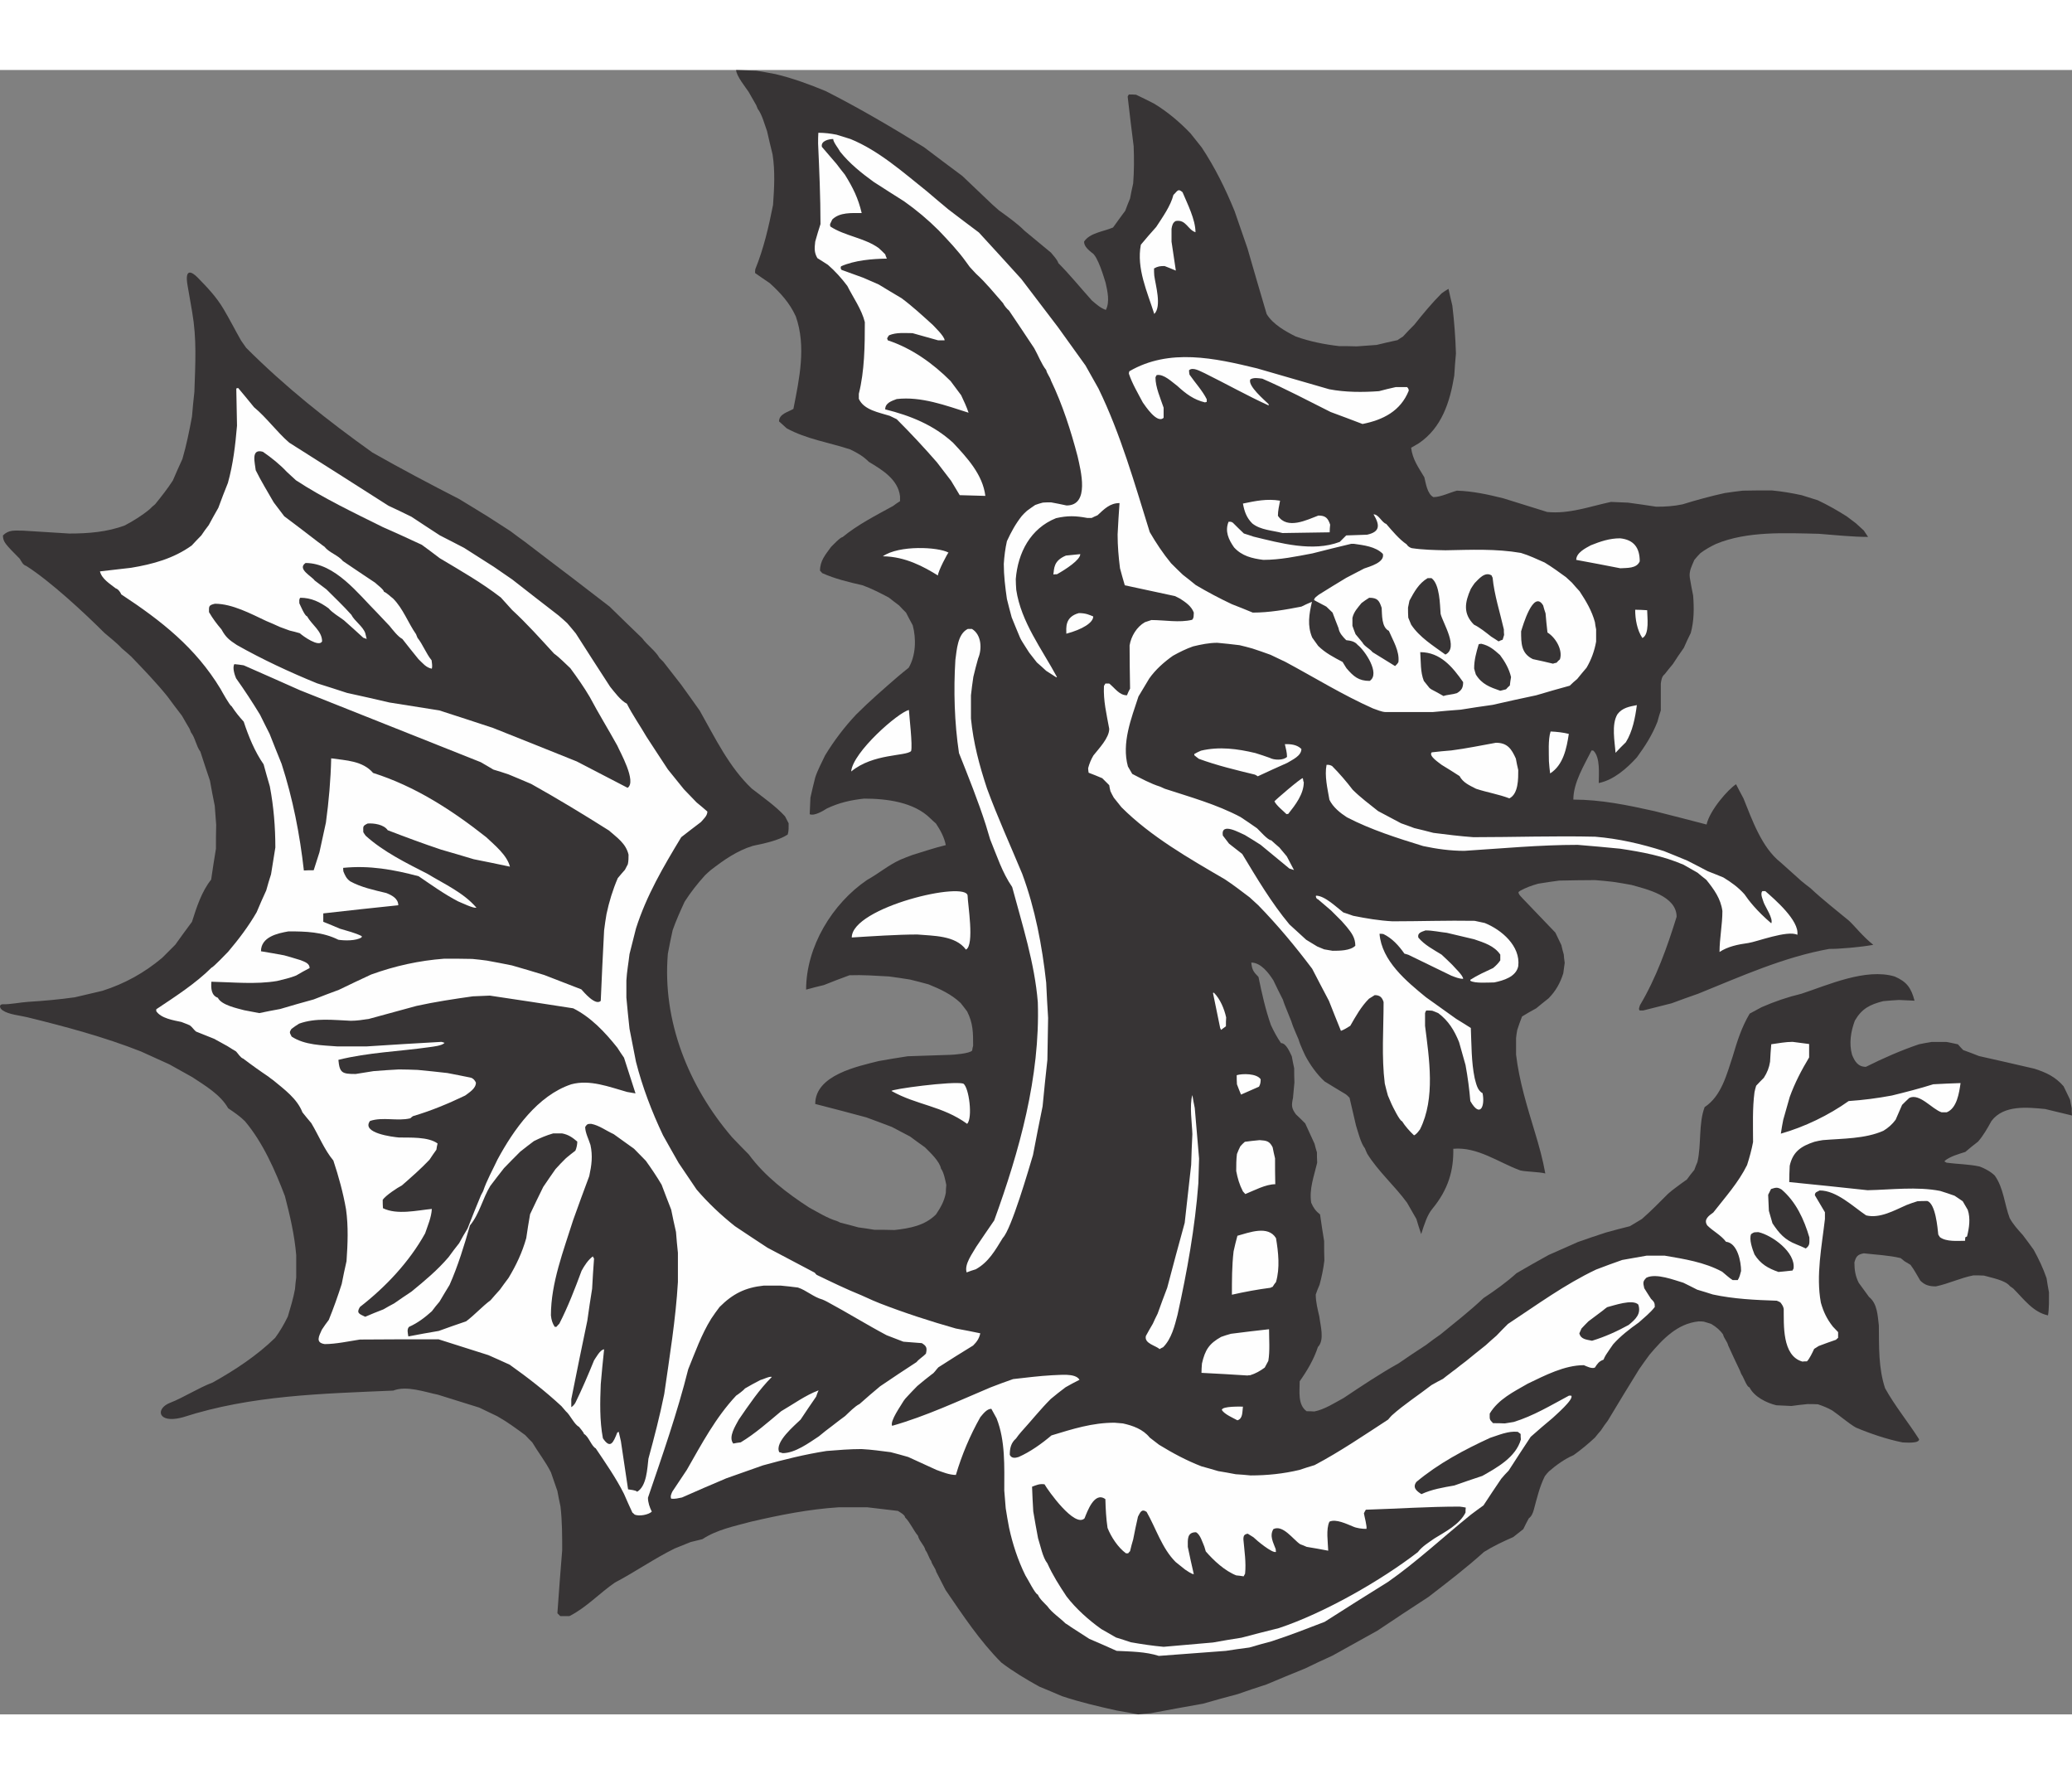 <?xml version="1.0" encoding="UTF-8"?>
<!DOCTYPE svg PUBLIC "-//W3C//DTD SVG 1.1//EN" "http://www.w3.org/Graphics/SVG/1.1/DTD/svg11.dtd">
<!-- Creator: CorelDRAW -->
<svg xmlns="http://www.w3.org/2000/svg" xml:space="preserve" width="7.848in" height="6.757in" version="1.1" style="shape-rendering:geometricPrecision; text-rendering:geometricPrecision; image-rendering:optimizeQuality; fill-rule:evenodd; clip-rule:evenodd"
viewBox="0 0 7847.73 6226.67"
 xmlns:xlink="http://www.w3.org/1999/xlink"
 xmlns:xodm="http://www.corel.com/coreldraw/odm/2003">
 <rect x="0" y="0" width="7847.73" height="6226.67" fill="#808080" stroke="none"/>
 <defs>
  <style type="text/css">
   <![CDATA[
    .fil1 {fill:#FEFEFE}
    .fil0 {fill:#373435}
   ]]>
  </style>
 </defs>
 <g id="Layer_x0020_1">
  <g id="_2008586481760">
   <path class="fil0" d="M4310.12 6226.67c-27.23,-5.44 -53.55,-9.98 -79.86,-14.52 -69.88,-15.43 -139.76,-31.76 -207.83,-54.45 -29.04,-12.7 -58.09,-24.5 -86.22,-36.3 -49.01,-27.23 -98.01,-56.27 -143.4,-90.76 -81.68,-81.68 -146.11,-179.69 -211.46,-274.98 -11.8,-23.6 -23.6,-46.28 -35.39,-68.97 -2.72,-13.62 -16.34,-27.23 -19.06,-40.84 -9.08,-11.8 -12.7,-29.95 -21.78,-40.84 -3.63,-18.15 -24.5,-35.39 -28.14,-54.45 -18.15,-21.78 -29.04,-49.91 -49,-69.88 0,-9.08 -19.97,-19.97 -27.23,-24.5 -39.02,-4.54 -77.14,-9.08 -115.25,-13.62 -37.21,0 -73.51,0 -109.81,0 -112.53,7.26 -221.44,29.04 -331.26,54.45 -63.52,17.25 -128.87,29.95 -184.23,66.25 -15.43,3.63 -29.95,7.26 -44.47,10.89 -20.87,8.17 -40.84,16.34 -60.81,24.51 -77.14,38.11 -149.75,88.94 -225.98,128.87 -58.08,39.93 -108.91,95.29 -172.43,127.06 -11.8,0 -23.6,0 -34.49,0 -3.63,-3.63 -7.26,-7.26 -10.89,-10.89 5.45,-79.86 11.8,-159.73 18.15,-238.69 0,-55.36 0,-110.72 -6.36,-165.17 -4.54,-19.97 -8.16,-39.93 -11.8,-58.99 -8.17,-23.6 -16.33,-47.2 -24.5,-70.79 -19.97,-39.93 -48.1,-75.33 -70.79,-113.44 -9.07,-9.08 -18.15,-18.15 -26.32,-27.23 -34.49,-25.41 -68.97,-50.82 -106.18,-71.69 -22.69,-10.89 -45.38,-21.78 -68.06,-32.67 -52.64,-16.34 -105.28,-32.67 -157,-49.01 -49.92,-9.98 -117.98,-35.39 -168.81,-15.43 -269.54,11.8 -537.27,17.24 -795.92,100.74 -8.19,2.29 -16.03,3.99 -23.39,5.14 -74.45,11.63 -78.23,-39.48 -25.75,-59.74 50.27,-19.41 106.13,-55.94 161.69,-76.99 84.4,-47.19 166.99,-101.64 235.96,-168.81 18.15,-24.5 34.49,-52.63 48.1,-80.77 9.98,-33.58 20.87,-68.97 27.22,-104.37 0.91,-14.52 2.72,-29.04 4.54,-43.56 0,-28.13 0,-56.27 0,-84.4 -6.36,-76.23 -23.6,-149.75 -42.66,-223.26 -37.21,-98.01 -83.5,-203.29 -151.56,-284.06 -19.06,-19.06 -40.84,-33.58 -63.53,-49 -29.04,-51.73 -88.03,-86.22 -136.13,-117.98 -29.04,-16.34 -58.08,-32.67 -86.22,-48.1 -36.3,-16.33 -72.6,-32.67 -107.99,-49 -139.49,-54.88 -284.73,-93.76 -430.36,-129.53 -27.64,-6.78 -69.87,-10.06 -93.28,-25.95 -14.19,-9.65 -13.17,-23.72 0.69,-23.23 27.51,0.97 66.8,-7.43 96,-9.19 59.12,-3.55 118.44,-9.09 176.47,-17.2 34.49,-8.17 68.97,-16.33 104.36,-24.5 85.31,-27.23 158.82,-68.06 226.89,-125.24 16.33,-16.33 32.67,-32.67 49,-49 20.87,-29.04 41.75,-58.08 63.53,-87.12 17.25,-54.45 36.31,-114.35 72.61,-159.73 5.44,-39.02 11.8,-78.05 18.15,-117.07 0,-30.86 0,-60.81 0.91,-90.76 -1.81,-24.5 -3.63,-48.1 -5.45,-71.69 -6.35,-31.76 -12.7,-63.53 -18.15,-95.29 -12.71,-37.21 -24.51,-73.51 -36.31,-109.81 -15.43,-19.97 -19.97,-53.55 -35.39,-72.61 -1.81,-4.54 -3.63,-9.08 -5.45,-13.61 -9.98,-17.25 -19.96,-33.58 -29.04,-49.92 -19.06,-24.5 -37.21,-49 -55.36,-73.51 -42.66,-52.64 -89.85,-101.65 -137.04,-150.65 -11.8,-10.89 -23.6,-20.87 -35.39,-30.86 -19.06,-20.87 -44.47,-39.93 -65.34,-58.08 -78.92,-78.92 -208.37,-198.39 -296.77,-254.12 -12.7,-3.63 -17.25,-16.33 -24.51,-27.22 -13.61,-14.75 -29.35,-28.79 -42.78,-44.33 -12.61,-14.59 -20.74,-24.61 -20.74,-43.7 11.34,-11.34 22.46,-15.89 34.83,-17.58 12.36,-1.7 25.97,-0.57 42.31,-0.57 58.08,3.63 116.16,7.26 174.25,10.89 70.79,0 143.39,-5.44 210.55,-30.86 32.67,-17.24 66.25,-38.11 94.39,-61.71 6.35,-6.36 12.7,-12.71 19.97,-18.15 23.6,-29.04 47.19,-58.99 67.16,-89.85 11.8,-27.23 23.6,-54.45 36.3,-81.68 15.43,-52.64 26.32,-107.09 36.3,-160.64 2.73,-31.76 5.45,-62.62 9.08,-93.47 3.71,-110.24 9.35,-199.76 -8.39,-302.55 -5.85,-33.86 -11.7,-67.55 -17.55,-101.19 -11.28,-65 15.53,-52.55 38.56,-28.96 36.48,37.4 69.74,71.87 97.18,117.82 23.58,39.48 44.49,80.97 67.18,120.67 6.36,9.08 12.71,18.15 19.06,27.22 149.12,149.12 307.07,274.32 478.28,396.6 107.09,60.8 218.72,119.8 328.53,176.06 36.3,21.78 72.61,44.47 109.81,67.16 28.14,18.15 56.27,36.31 84.4,54.45 18.15,13.61 36.3,27.23 55.36,40.84 58.99,45.38 118.89,90.75 178.78,136.13 47.2,36.31 94.39,72.61 141.58,108.91 40.84,39.93 81.68,79.87 123.43,119.8 18.15,25.42 49.91,47.2 65.34,74.42 4.54,4.54 9.08,9.08 14.52,14.52 21.78,28.13 44.47,57.17 67.16,86.21 23.6,32.67 47.2,65.34 70.79,98.93 58.08,102.55 110.72,213.27 196.94,294.95 41.75,32.67 90.75,66.25 126.15,105.27 4.54,8.17 9.08,17.25 13.62,26.32 0,14.52 0.91,29.04 -3.63,42.66 -36.3,23.6 -89.85,33.58 -131.59,42.66 -59.89,18.15 -111.63,54.45 -160.64,92.57 -7.26,6.36 -14.52,12.7 -20.87,19.06 -28.14,30.86 -54.45,64.44 -77.15,99.83 -16.33,35.39 -32.67,71.69 -45.38,108 -6.35,29.04 -12.7,58.99 -18.15,88.94 -21.78,255.02 78.95,503.69 243.22,695.18 20.87,21.78 41.75,43.56 63.53,65.34 59.89,81.68 145.21,147.02 229.61,201.47 30.86,16.34 68.06,39.93 102.55,49.92 4.54,1.81 9.08,3.63 13.61,6.35 22.69,5.45 45.38,11.8 68.98,18.15 19.97,2.72 39.93,5.45 60.8,9.08 25.42,0 50.82,0 76.23,0.91 57.18,-6.36 114.35,-16.34 157.01,-58.99 18.15,-27.23 30.86,-49.01 37.21,-81.68 0,-9.98 0.91,-19.97 1.81,-29.95 -3.63,-17.24 -9.08,-47.19 -19.97,-61.71 -5.44,-28.14 -40.83,-60.81 -60.8,-80.78 -19.06,-13.61 -38.12,-27.22 -56.27,-40.83 -23.6,-12.71 -46.29,-24.51 -68.98,-36.31 -32.67,-12.7 -65.34,-24.5 -97.1,-36.3 -64.44,-17.25 -128.87,-34.49 -193.31,-50.82 0,-109.81 161.54,-142.48 240.5,-162.45 36.3,-6.35 72.6,-12.7 109.81,-18.15 53.55,-1.82 108,-3.63 162.45,-5.45 7.26,0 73.51,-4.54 81.68,-16.33 0.91,-6.36 1.81,-12.71 3.63,-18.15 0,-49.92 0,-84.4 -22.69,-129.78 -8.17,-10.89 -16.34,-21.78 -24.51,-31.76 -35.39,-33.58 -77.14,-52.64 -121.61,-70.79 -23.6,-6.36 -47.19,-12.71 -69.88,-18.15 -27.23,-4.54 -53.55,-8.17 -79.87,-11.8 -49.91,-2.72 -99.83,-6.36 -149.74,-4.54 -32.67,11.8 -65.34,24.51 -97.11,37.21 -22.69,5.44 -45.38,10.89 -67.16,17.24 0,-162.45 98.92,-325.8 231.42,-415.66 45.17,-25.09 78.15,-54.5 125.24,-76.23 15.43,-6.35 30.86,-12.7 46.29,-18.15 41.74,-12.7 84.4,-27.23 126.15,-37.21 -6.35,-30.86 -19.97,-55.36 -37.21,-81.68 -7.26,-6.36 -14.52,-12.7 -20.87,-19.06 -62.62,-62.62 -166.99,-75.33 -251.39,-75.33 -50.82,5.45 -94.39,15.43 -140.67,37.21 -12.7,8.16 -48.1,29.94 -65.34,21.78 0.91,-20.87 1.81,-41.75 2.72,-62.62 5.45,-25.42 11.8,-50.82 18.15,-76.23 9.08,-28.14 24.5,-56.27 37.21,-83.5 33.58,-55.36 73.51,-108 117.98,-155.19 50.82,-50.82 105.28,-98.01 158.82,-144.3 12.7,-10.89 26.32,-21.78 39.93,-32.67 27.23,-46.29 29.04,-109.81 15.43,-160.64 -9.08,-16.34 -17.25,-32.67 -25.42,-48.1 -9.08,-9.08 -18.15,-18.15 -26.32,-27.23 -13.61,-9.98 -26.32,-19.97 -39.03,-29.95 -32.67,-17.24 -64.44,-33.58 -98.92,-46.28 -51.73,-11.8 -105.27,-24.5 -153.37,-46.28 -2.72,-3.63 -5.44,-6.36 -8.17,-9.08 0,-38.12 20.87,-60.81 41.75,-89.85 6.36,-6.36 35.4,-37.21 43.56,-37.21 57.18,-47.19 127.06,-82.58 191.49,-117.98 8.17,-6.35 17.24,-12.7 26.32,-18.15 0,-6.36 0,-12.7 0,-18.15 -7.26,-64.44 -68.06,-100.74 -117.98,-130.69 -21.78,-21.78 -42.65,-33.58 -70.79,-47.19 -79.86,-26.32 -166.08,-39.03 -240.5,-79.87 -9.98,-9.07 -19.97,-18.15 -29.04,-26.32 0,-28.14 34.49,-35.39 54.45,-47.19 22.69,-115.26 49.01,-236.87 9.08,-350.31 -23.6,-51.73 -58.08,-88.94 -98.92,-126.15 -19.06,-12.7 -37.21,-25.41 -55.36,-38.11 0,-5.45 0,-9.98 0.91,-14.52 31.76,-78.05 50.82,-160.64 67.16,-243.22 4.54,-63.53 8.17,-127.97 -1.81,-191.49 -7.26,-29.94 -14.52,-58.99 -20.87,-88.03 -9.08,-24.5 -19.06,-63.53 -35.39,-84.4 -1.81,-4.54 -3.63,-9.07 -5.45,-13.61 -9.98,-17.24 -19.97,-34.49 -29.04,-50.82 -8.17,-12.71 -47.2,-60.81 -47.2,-82.59 25.42,0.91 50.82,1.81 77.14,2.72 23.6,3.63 47.2,8.17 71.7,12.7 65.34,15.43 128.87,39.03 190.58,64.44 127.06,64.44 250.48,137.04 372.1,212.37 48.1,36.3 96.19,72.6 145.21,108.91 37.21,35.39 75.33,71.69 113.44,108 8.17,7.26 16.34,14.52 24.51,21.78 33.58,24.5 68.97,49 98.01,78.05 32.67,27.22 66.25,54.45 99.83,82.58 9.98,12.71 22.69,24.51 28.13,39.93 43.56,43.56 85.31,95.29 127.06,141.58 16.33,13.61 31.76,28.14 52.64,35.39 15.43,-30.85 6.35,-69.88 -0.91,-102.55 -5.45,-17.25 -29.95,-103.46 -52.64,-114.35 -12.7,-10.89 -29.04,-23.6 -29.04,-41.74 21.78,-33.58 74.42,-38.12 109.81,-53.55 15.43,-21.78 30.86,-42.66 46.28,-63.53 5.45,-15.43 11.8,-30.86 18.15,-46.28 3.63,-19.06 7.26,-38.12 11.8,-57.18 3.63,-46.28 3.63,-94.38 1.81,-140.67 -8.16,-62.62 -15.43,-125.24 -22.69,-187.86 0.91,-2.72 2.73,-5.44 4.54,-8.17 9.08,0 18.15,0 27.22,0.91 22.69,10.89 45.38,21.78 68.06,33.58 50.82,30.85 96.2,68.97 137.95,112.53 13.61,17.25 28.14,35.39 42.66,53.55 49.92,75.33 89.85,156.1 124.33,240.5 16.34,47.19 32.67,94.39 49.01,141.58 23.6,82.59 48.1,165.17 72.61,248.67 23.6,39.02 70.79,65.34 110.72,85.31 53.55,19.05 108.91,29.94 164.27,36.3 21.78,0 43.56,0 66.25,0.91 24.5,-1.81 49.91,-3.63 75.33,-5.45 26.32,-6.35 52.64,-12.7 78.95,-18.15 6.36,-4.54 13.61,-9.08 20.87,-13.61 13.61,-15.43 28.14,-29.95 42.66,-44.47 32.67,-40.84 66.25,-81.68 103.46,-118.89 8.17,-6.36 17.25,-11.8 26.32,-17.25 4.54,20.87 9.08,41.75 14.52,63.53 7.26,60.8 11.8,120.7 13.61,181.51 -2.72,27.23 -4.54,55.37 -6.35,83.5 -16.34,99.83 -47.2,197.84 -135.23,256.84 -9.98,5.44 -19.05,10.89 -28.13,16.33 5.44,44.47 27.22,73.51 49.91,111.63 5.45,20.87 10.89,63.53 34.49,75.33 27.22,0 61.71,-17.24 88.94,-24.5 59.89,1.81 117.98,14.52 176.06,29.04 55.36,17.24 110.72,34.49 166.08,51.73 83.5,8.16 160.64,-20.87 241.41,-38.12 20.87,0.91 42.66,1.81 64.44,2.72 35.39,4.54 70.79,9.98 107.09,15.43 33.58,0 66.25,-1.81 99.83,-9.08 52.64,-16.34 106.18,-30.86 159.73,-42.66 22.69,-3.63 45.38,-6.36 68.06,-9.08 36.3,-0.91 72.61,-0.91 109.81,-0.91 38.12,3.63 76.23,9.98 113.44,18.15 19.97,6.35 39.93,12.7 60.81,19.05 38.11,18.15 75.33,39.03 110.72,61.72 10.89,8.17 21.78,16.34 33.58,25.41 9.98,9.08 19.97,18.15 29.95,27.23 5.44,8.17 10.89,16.33 16.33,24.5 -60.8,0 -126.15,-7.26 -186.95,-11.8 -126.15,-2.72 -269.54,-10.89 -388.43,38.12 -20.87,9.98 -40.84,20.87 -59.9,35.39 -8.17,8.17 -15.43,16.33 -22.69,25.41 -9.08,21.78 -20.87,41.75 -17.24,67.16 3.63,22.69 8.16,45.38 12.7,68.07 3.63,48.1 3.63,95.29 -9.08,141.58 -9.08,18.15 -18.15,37.21 -26.32,56.27 -14.52,19.97 -28.13,40.83 -41.74,61.71 -10.89,12.71 -20.87,25.42 -30.86,38.12 -10.89,8.17 -12.7,22.69 -14.52,35.39 0,33.58 0,67.16 0,101.64 -4.54,13.62 -9.07,28.14 -12.7,42.66 -19.97,50.82 -46.28,91.67 -78.05,135.23 -38.11,41.75 -87.12,85.31 -144.3,97.11 0,-34.49 6.36,-96.2 -19.97,-122.52 -2.72,-0.91 -5.44,-0.91 -7.26,-0.91 -28.13,56.27 -68.97,121.62 -68.97,186.05 104.37,0 205.11,20.87 306.75,43.56 65.34,16.34 131.59,33.58 197.84,50.82 12.36,-54.8 82.2,-133.78 111.63,-152.47 9.07,17.25 18.15,35.39 28.13,53.55 32.67,80.77 68.98,186.05 140.67,242.31 26.32,23.6 52.64,47.2 78.95,70.79 10.89,9.08 22.69,18.15 34.49,27.22 45.38,42.66 98.01,83.5 146.12,123.43 21.76,20.3 51.72,59.15 91.44,90.75 -45.61,8.69 -135.91,16.33 -166.77,15.43 -172.43,30.86 -334.89,104.37 -496.43,169.71 -33.58,11.8 -67.16,23.6 -100.74,36.3 -36.3,9.08 -72.6,18.15 -108,27.23 -4.54,0 -9.08,0 -12.7,0 -5.44,-5.45 -0.91,-12.7 0.91,-19.97 61.72,-103.46 103.46,-220.53 138.86,-334.89 0,-78.95 -113.44,-104.36 -171.53,-120.7 -23.6,-4.54 -47.19,-8.17 -70.79,-11.8 -22.69,-2.72 -44.47,-4.54 -66.25,-6.36 -45.38,0 -90.76,0.91 -136.13,1.82 -27.22,3.63 -53.55,7.26 -79.86,11.8 -25.41,7.26 -45.38,14.52 -67.16,26.32 -2.73,1.81 -5.45,3.63 -7.26,5.45 0,9.07 9.98,17.24 15.43,23.6 40.84,42.66 82.59,86.22 124.34,129.78 7.26,15.43 14.52,30.85 22.69,47.19 2.72,11.8 5.44,23.6 9.08,35.39 0.91,9.98 1.81,20.87 3.63,31.76 -1.81,12.7 -3.63,26.32 -5.44,39.93 -11.8,37.21 -28.14,66.25 -55.36,94.38 -16.34,12.71 -31.76,25.42 -47.2,38.12 -18.15,9.98 -36.3,19.97 -53.55,30.86 -6.35,16.33 -12.7,33.58 -18.15,50.82 -1.82,9.98 -3.63,19.97 -4.54,30.86 0,20.87 0,41.75 0,62.62 11.74,99.8 41.76,196.32 70.87,292.59 15.92,52.66 30.31,103.5 39.85,157.55 -23.6,-6.35 -72.43,-6.16 -95.12,-11.61 -81.68,-29.95 -161.72,-90.04 -253.38,-81.87 1.65,80.42 -17.98,153.15 -79.67,227.75 -19.11,23.11 -29.55,56.71 -41.94,95.33 -6.35,-19.05 -12.7,-38.11 -18.15,-57.17 -11.8,-20.87 -23.6,-41.75 -35.4,-61.72 -46.28,-63.52 -108.91,-117.98 -150.65,-185.13 -3.63,-7.26 -6.36,-14.52 -9.08,-20.87 -15.43,-19.06 -26.32,-63.53 -33.58,-86.22 -8.17,-35.4 -16.34,-70.79 -24.51,-105.28 -4.54,-4.54 -9.07,-9.08 -13.61,-12.7 -27.22,-16.34 -54.45,-32.67 -80.77,-49.01 -29.04,-26.32 -55.36,-63.52 -73.51,-98.01 -6.36,-13.61 -12.7,-27.22 -18.15,-40.83 -2.72,-7.26 -5.44,-14.52 -7.26,-20.87 -7.26,-16.34 -13.62,-31.76 -19.97,-47.2 -2.72,-7.26 -5.45,-14.52 -7.26,-20.87 -8.17,-20.87 -16.33,-40.83 -24.5,-60.8 -2.72,-7.26 -5.45,-14.52 -7.26,-20.87 -12.7,-24.5 -24.5,-49.01 -36.3,-73.51 -17.25,-27.22 -47.19,-67.16 -83.5,-67.16 2.73,27.23 8.17,35.39 27.23,54.45 12.7,61.72 26.32,123.42 47.19,182.42 10.89,23.6 23.6,47.19 38.12,68.06 19.96,0 33.58,35.39 40.83,49.92 2.73,14.52 5.45,29.94 9.08,45.38 0,17.24 0,35.39 0.91,53.55 -1.81,19.05 -3.63,39.02 -5.44,58.99 -6.36,29.04 -5.45,39.03 10.89,61.72 11.8,10.89 23.6,22.69 35.39,34.49 11.8,25.41 23.6,50.82 35.39,77.14 2.72,10.89 5.45,21.78 9.08,32.67 0,12.7 0,25.41 0.91,39.03 -11.8,50.82 -30.86,98.92 -22.69,151.55 8.17,19.06 17.25,31.76 33.58,44.48 4.54,33.58 9.98,67.16 15.43,100.74 0,24.5 0,49 0.91,73.51 -3.63,30.85 -9.98,61.71 -18.15,91.66 -5.45,11.8 -9.98,24.5 -14.52,37.21 0,28.14 7.26,56.27 13.61,83.5 3.63,32.67 20.87,88.94 -5.45,115.26 -15.43,47.19 -40.83,89.85 -68.97,129.78 0,37.21 -8.17,88.94 26.32,113.44 9.08,0 19.06,0 29.04,0.91 38.12,-7.26 77.14,-32.67 110.72,-50.82 68.07,-45.38 137.04,-91.66 208.73,-131.59 34.49,-23.6 68.98,-47.19 104.37,-69.88 17.25,-13.61 35.39,-26.32 53.55,-39.03 54.45,-44.47 111.63,-88.94 163.36,-137.94 42.66,-28.14 87.12,-59.9 125.24,-94.39 39.93,-23.6 80.78,-46.28 121.62,-68.97 36.3,-16.34 73.51,-32.67 110.72,-49.01 35.39,-12.7 70.79,-24.5 107.09,-36.3 29.94,-8.17 59.89,-16.34 89.85,-23.6 14.52,-9.08 29.94,-18.15 45.38,-27.23 34.49,-29.95 67.16,-63.53 98.92,-95.29 9.08,-8.16 18.15,-15.43 28.14,-22.69 14.52,-10.89 29.04,-21.78 43.56,-31.76 9.07,-12.7 18.15,-24.5 28.13,-36.3 3.63,-9.98 7.26,-19.97 11.8,-29.95 15.43,-67.16 3.63,-144.3 27.23,-207.83 63.53,-41.75 83.49,-123.42 106.18,-191.49 17.25,-58.09 33.58,-110.72 64.44,-162.45 14.52,-8.17 29.95,-16.34 45.38,-24.5 49.91,-21.78 98.01,-38.12 150.65,-50.82 99.83,-32.67 243.23,-98.01 353.04,-65.34 46.28,19.97 62.62,43.56 75.33,91.66 -19.97,-0.91 -39.93,-1.81 -58.99,-2.72 -19.97,0.91 -39.93,2.72 -59.89,4.54 -49.92,12.71 -80.78,28.14 -107.09,73.51 -15.43,40.84 -22.69,86.22 -10.89,128.87 9.98,25.41 22.69,46.28 52.64,46.28 65.34,-32.67 131.59,-61.71 200.57,-85.31 16.34,-3.63 32.67,-6.35 49.01,-9.07 18.15,0 36.3,0 54.45,0 14.52,2.72 29.04,5.44 44.47,9.07 6.35,7.26 12.7,14.52 19.97,21.78 19.96,7.26 39.93,14.52 59.89,22.69 69.88,15.43 139.76,31.76 210.55,48.1 44.47,14.52 78.05,29.95 109.81,66.25 8.17,16.34 16.34,33.58 24.51,50.82 1.81,9.98 3.63,20.87 6.35,31.76 0,9.07 0,18.15 0.91,28.13 -34.49,-8.17 -68.06,-16.33 -101.64,-24.5 -67.16,-6.36 -157,-16.34 -203.29,45.38 -14.52,26.32 -30.86,55.36 -50.82,78.05 -16.34,12.7 -32.67,25.42 -48.1,39.03 -25.41,8.17 -56.27,16.33 -78.05,33.58 0,0.91 0,1.81 0,3.63 1.81,0.91 4.54,1.81 7.26,3.63 40.84,5.44 84.4,5.44 125.24,14.52 20.87,8.17 41.75,19.06 57.17,34.49 33.58,47.19 36.31,108 56.27,160.64 12.7,23.6 31.76,44.47 49.91,64.44 13.61,18.15 27.23,36.3 40.84,55.36 19.06,34.49 36.3,70.79 49,108 2.73,17.24 5.45,35.39 9.08,53.55 0,28.13 0.91,58.99 -3.63,87.12 -56.27,-11.8 -91.66,-61.72 -131.59,-101.65 -4.54,-3.63 -9.08,-6.35 -12.7,-9.08 -17.25,-22.69 -70.79,-31.76 -98.01,-39.93 -13.62,-0.91 -27.23,-0.91 -39.93,-0.91 -48.1,9.08 -94.39,31.76 -142.48,41.75 -24.5,0 -41.75,-4.54 -58.99,-21.78 -12.71,-20.87 -22.69,-40.84 -37.21,-59.9 -8.17,-4.54 -15.43,-9.08 -22.69,-13.61 -5.44,-4.54 -9.98,-8.17 -14.52,-11.8 -45.38,-10.89 -93.48,-12.7 -139.76,-18.15 -22.69,4.54 -29.04,10.89 -35.39,34.49 0,28.14 3.63,51.73 16.33,77.14 12.7,17.25 25.42,35.4 39.03,53.55 31.76,25.42 32.67,70.79 37.21,108 0.91,81.68 -1.81,160.64 23.6,237.78 37.21,67.16 88.03,128.87 128.87,193.31 0,17.24 -52.64,11.8 -62.62,11.8 -58.99,-11.8 -120.7,-32.67 -176.97,-56.27 -30.86,-18.15 -59.89,-44.47 -88.94,-64.44 -17.25,-9.98 -35.39,-17.25 -54.45,-23.6 -13.61,-0.91 -26.32,-0.91 -39.03,-0.91 -20.87,1.82 -41.74,4.54 -61.71,7.26 -19.06,-0.91 -38.12,-1.81 -57.17,-2.72 -37.21,-9.08 -83.5,-31.76 -101.65,-68.06 -9.98,0 -22.69,-39.93 -30.86,-49.92 -1.81,-4.54 -3.63,-9.08 -5.44,-13.61 -15.43,-31.76 -29.95,-63.53 -44.47,-95.29 -2.72,-13.61 -16.34,-27.22 -19.06,-40.84 -11.8,-17.24 -26.32,-29.04 -44.47,-39.93 -9.98,-3.63 -19.97,-6.36 -29.04,-9.08 -6.35,-0.91 -12.7,-0.91 -19.05,-0.91 -80.78,8.16 -136.13,67.16 -186.05,126.15 -13.62,18.15 -26.32,36.31 -39.03,54.45 -39.93,64.44 -79.86,129.78 -118.89,195.12 -9.08,11.8 -18.15,24.5 -26.32,37.21 -8.17,9.07 -15.43,18.15 -22.69,27.22 -25.42,23.6 -52.64,46.28 -80.78,66.25 -33.58,14.52 -65.34,37.21 -93.47,61.72 -5.45,5.44 -10.89,11.8 -15.43,18.15 -19.97,39.93 -29.95,83.5 -41.75,127.06 -3.63,12.7 -8.16,24.5 -19.05,32.67 -7.26,13.61 -14.52,27.23 -20.87,40.84 -12.7,9.98 -25.42,19.97 -38.12,29.95 -37.21,16.33 -76.23,34.49 -110.72,56.27 -66.25,59.89 -139.76,116.16 -210.55,170.61 -64.44,41.75 -128.87,84.4 -192.4,127.06 -57.17,31.76 -114.35,63.53 -171.53,95.29 -34.49,15.43 -68.97,31.76 -102.55,48.1 -49.01,19.97 -98.01,39.93 -147.03,60.81 -36.3,11.8 -72.6,23.6 -107.99,36.3 -44.47,11.8 -88.03,23.6 -131.59,36.31 -66.26,11.8 -132.51,23.6 -198.76,36.3 -16.33,0.91 -32.67,2.72 -48.1,4.54z"/>
   <path class="fil1" d="M4389.08 6005.22c-50.82,-16.33 -106.18,-16.33 -159.74,-19.05 -34.48,-15.43 -68.97,-30.86 -103.46,-45.37 -23.58,-15.43 -46.28,-29.96 -68.97,-44.47 -7.26,-5.46 -14.51,-9.98 -21.79,-14.52 -20.87,-20.87 -50.82,-39.93 -68.06,-64.44 -11.8,-12.7 -29.94,-28.12 -36.3,-44.47 -9.07,0 -39.03,-60.8 -47.2,-72.59 -28.13,-57.19 -48.1,-117.99 -61.71,-180.6 -4.53,-24.51 -9.07,-49.01 -12.7,-73.51 -1.81,-22.7 -3.63,-45.39 -5.44,-67.17 0,-90.75 4.52,-187.86 -29.04,-273.17 -7.27,-12.7 -13.61,-24.5 -19.97,-36.29 -17.24,0 -31.77,19.97 -41.75,31.75 -39.03,68.98 -69.88,142.49 -92.57,218.73 -24.5,0 -50.82,-10.9 -73.51,-19.07 -36.3,-16.33 -71.7,-32.67 -107.09,-49 -22.69,-6.36 -44.47,-12.71 -66.26,-18.15 -36.3,-4.54 -73.51,-9.98 -110.72,-11.8 -43.56,0 -88.94,3.63 -132.49,7.26 -81.68,12.71 -161.54,32.68 -240.5,54.45 -46.28,16.34 -92.58,32.68 -138.86,49.01 -56.27,23.6 -112.53,48.1 -167.89,72.61 -13.61,2.71 -27.23,6.34 -40.84,4.52 -4.54,-9.07 0.9,-19.05 4.54,-27.22 18.14,-27.23 36.3,-54.45 54.45,-81.68 57.17,-99.82 108.89,-197.84 186.95,-281.32 7.26,-4.55 29.04,-20.89 33.58,-27.23 19.05,-10.9 38.11,-21.78 58.08,-31.77 9.07,-1.81 35.4,-15.43 43.56,-11.8 -48.1,48.1 -87.12,106.18 -125.24,161.55 -11.8,22.68 -40.84,65.34 -20.87,90.75 9.07,-1.81 18.14,-3.63 28.12,-4.54 54.45,-32.67 104.36,-77.14 153.37,-117.98 45.39,-26.32 92.57,-60.81 141.58,-78.95 -3.63,7.26 -6.36,15.43 -9.07,23.6 -19.97,29.04 -39.94,58.08 -58.99,87.12 -20.87,20.87 -99.82,85.3 -80.76,123.42 3.62,0.91 8.17,1.81 12.69,3.63 47.2,0 99.84,-39.03 137.05,-63.52 16.33,-13.62 33.57,-27.23 50.82,-39.93 16.33,-12.72 32.67,-25.41 49,-37.21 14.52,-13.61 37.21,-37.21 54.45,-45.38 25.41,-22.68 51.74,-45.37 78.05,-67.15 45.38,-30.86 91.67,-61.71 137.94,-91.67 8.18,-10.88 25.42,-20.87 35.4,-31.77 5.44,-22.68 1.81,-29.04 -15.43,-39.93 -23.6,-1.81 -47.2,-3.63 -69.88,-5.44 -21.79,-8.17 -42.66,-16.34 -63.54,-24.51 -75.33,-39.92 -149.73,-86.21 -224.16,-126.15 -6.36,-3.63 -12.71,-6.34 -19.05,-9.07 -33.58,-9.07 -59.89,-34.49 -92.58,-45.37 -21.77,-2.73 -43.56,-5.46 -65.34,-7.27 -21.78,0 -43.55,0 -64.44,0 -69.88,7.27 -117.06,30.86 -166.99,80.79 -10.88,14.51 -21.76,29.04 -31.75,44.47 -37.21,59.89 -60.81,127.05 -87.12,191.48 -40.83,163.36 -98.02,326.73 -152.47,486.44 0,18.16 6.36,36.3 14.52,52.64 -11.8,11.8 -49.01,19.05 -65.34,10.88 -2.73,-2.71 -5.45,-5.44 -8.17,-7.26 -10.9,-23.6 -21.79,-47.18 -31.77,-70.79 -29.94,-59.89 -69.88,-117.07 -107.09,-172.43 -16.33,-8.17 -27.23,-46.3 -44.47,-54.45 0,-5.46 -17.25,-24.51 -19.06,-27.23 -18.15,-9.09 -32.67,-44.47 -49.91,-58.99 -5.44,-6.36 -10.9,-12.7 -16.35,-19.06 -61.71,-57.18 -127.05,-107.99 -196.03,-157 -27.23,-12.72 -54.45,-24.5 -80.77,-36.3 -63.52,-19.97 -126.15,-39.94 -188.77,-59.91 -99.82,0 -198.74,0 -297.67,0.91 -41.75,6.36 -90.75,17.24 -133.4,17.24 -36.32,-5.44 -21.79,-29.94 -10.9,-54.45 8.17,-12.7 17.24,-25.42 26.33,-37.21 18.14,-44.47 34.49,-90.75 48.99,-136.12 5.46,-29.04 11.8,-58.08 18.16,-86.22 4.54,-65.34 7.26,-131.59 -1.81,-196.03 -10.88,-62.63 -28.14,-125.24 -48.1,-185.13 -33.58,-39.94 -56.27,-96.21 -83.5,-141.58 -11.8,-13.61 -22.69,-27.23 -33.58,-40.84 -19.97,-51.74 -68.97,-87.12 -110.73,-121.62 -6.36,-4.52 -12.7,-9.07 -18.15,-13.61 -16.33,-10.88 -31.76,-21.77 -47.18,-32.67 -16.35,-11.8 -32.67,-23.6 -48.1,-35.4 -10.9,-3.63 -19.97,-19.95 -27.22,-27.22 -10.9,-6.34 -20.89,-12.7 -30.86,-19.06 -18.16,-9.98 -35.4,-19.95 -52.64,-29.04 -22.7,-9.07 -45.38,-18.14 -68.07,-27.23 -8.17,-6.34 -14.52,-17.24 -23.6,-23.6 -10.88,-4.53 -21.79,-9.07 -31.77,-12.7 -29.94,-6.36 -77.14,-13.62 -95.29,-40.84 0,-2.73 0,-5.44 0,-7.26 70.8,-47.2 149.75,-98.03 209.64,-157.92 5.46,0 58.08,-55.35 62.63,-59.89 39.94,-47.2 77.13,-96.19 107.99,-149.75 11.8,-28.12 23.6,-55.35 36.31,-82.58 5.44,-20.87 11.8,-40.84 18.14,-60.81 5.46,-34.49 10.9,-68.07 16.35,-101.64 0,-77.15 -6.36,-155.19 -20.87,-231.43 -8.17,-28.14 -16.34,-56.27 -23.6,-83.5 -33.58,-48.1 -57.19,-106.18 -75.33,-161.54 -18.15,-19.95 -29.96,-34.49 -46.28,-58.98 -5.45,0 -36.31,-55.37 -41.75,-65.36 -94.39,-155.74 -222.73,-256.83 -375.72,-357.56 -2.73,-8.17 -12.71,-20.89 -20.87,-22.7 -21.79,-17.24 -52.64,-35.38 -59.91,-64.42 39.03,-4.54 78.05,-9.09 117.99,-13.61 82.58,-13.61 161.53,-35.4 229.6,-84.41 11.8,-12.7 23.6,-25.42 36.29,-38.11 9.09,-13.61 18.16,-26.33 28.14,-39.03 11.8,-21.78 23.6,-43.57 36.3,-65.34 11.8,-31.77 23.6,-63.54 36.31,-94.39 19.95,-71.7 28.12,-142.48 34.49,-216.9 -0.92,-47.2 -1.81,-94.38 -2.73,-140.66 1.81,-0.92 4.55,-1.81 7.26,-1.81 19.97,23.58 39.94,48.09 59.91,72.59 48.1,39.94 86.21,93.48 133.41,134.32 125.23,78.95 250.48,158.82 375.71,238.69 29.04,13.61 58.09,27.22 87.12,41.74 35.4,23.6 71.7,47.2 107.99,70.8 29.96,15.43 60.81,30.86 91.67,47.2 37.21,23.58 74.43,47.18 112.54,71.7 22.68,15.43 46.28,31.75 69.88,48.1 58.08,45.36 116.17,90.75 175.16,136.13 10.88,9.07 21.79,19.05 32.67,29.04 10.88,12.7 21.78,25.4 32.67,39.01 42.66,67.17 86.22,134.32 129.78,201.49 15.43,19.06 40.84,53.54 63.54,64.42 20.87,41.75 50.81,84.41 74.41,125.25 26.33,40.84 53.55,81.68 80.76,123.42 19.97,24.51 39.95,49.91 60.81,75.32 15.43,16.35 31.77,32.67 48.1,49.93 13.61,10.88 27.22,22.68 40.84,34.48 0,16.33 -14.51,28.12 -24.5,39.93 -25.41,19.05 -49.91,38.13 -74.43,57.18 -68.06,112.54 -131.59,220.53 -171.52,345.76 -8.17,31.77 -16.34,64.44 -24.51,97.11 -3.63,32.68 -9.97,66.26 -11.8,99.84 0,20.87 0,42.66 0,64.44 3.65,39.03 7.27,78.04 11.8,117.98 8.18,41.74 16.35,83.5 24.51,125.24 24.5,96.21 59.89,188.77 102.55,278.63 19.06,34.49 39.03,68.97 58.98,104.36 22.7,33.58 45.38,67.15 68.07,100.74 43.57,50.82 92.58,97.11 145.21,138.85 40.83,27.22 81.68,54.45 123.44,81.68 58.98,30.85 118.89,62.62 178.79,94.39 1.81,2.71 4.52,5.44 7.25,8.16 54.46,26.33 112.54,54.45 168.81,77.15 14.51,6.34 29.04,12.7 44.47,19.95 8.17,3.63 17.24,7.27 26.31,10.9 93.48,36.3 191.51,68.07 287.7,95.29 30.86,5.44 61.72,11.79 92.57,18.14 -4.52,19.97 -12.7,31.77 -27.22,46.28 -44.47,27.23 -88.03,54.45 -131.59,82.6 -7.26,7.26 -16.33,21.79 -23.6,25.42 -19.05,14.51 -38.11,29.94 -56.27,45.36 -13.61,13.62 -26.31,27.23 -39.01,40.84 -4.54,4.55 -9.09,9.99 -12.72,15.43 -9.07,16.34 -52.64,76.24 -43.55,94.39 127.96,-36.31 249.57,-93.48 372.09,-145.22 28.13,-10.88 57.17,-21.76 86.21,-31.75 49.01,-5.44 98.02,-11.8 147.02,-14.52 25.41,0 88.95,-9.99 104.38,17.24 -18.16,9.09 -35.4,18.16 -52.64,28.14 -19.05,14.51 -38.13,29.04 -56.27,44.47 -39.03,39.03 -74.43,83.5 -111.64,124.33 -7.26,8.18 -13.61,16.33 -19.95,25.42 -19.07,16.33 -23.6,37.21 -23.6,61.71 6.36,13.61 19.97,12.7 33.57,8.17 43.57,-19.05 88.04,-50.82 124.34,-81.68 80.78,-24.5 154.29,-48.1 238.69,-48.1 9.98,0.89 20.89,1.81 31.77,2.71 37.21,8.18 76.24,21.79 101.65,53.56 11.79,9.07 23.58,18.14 35.38,27.23 51.74,31.75 104.36,59.89 160.64,81.68 20.89,5.44 41.75,11.79 63.54,18.14 21.76,3.63 43.55,7.26 66.25,11.8 18.14,0.91 37.19,2.73 56.27,4.54 62.61,0 124.32,-6.36 185.13,-20.89 19.05,-6.34 38.11,-12.7 57.18,-18.14 96.19,-50.82 187.86,-113.45 278.61,-172.43 4.54,-5.44 9.07,-10.9 13.61,-15.43 46.28,-41.75 101.66,-77.15 150.65,-115.26 14.53,-8.18 29.04,-16.33 43.57,-23.6 9.07,-7.26 18.14,-14.51 28.13,-21.77 5.45,-4.54 11.8,-9.09 18.15,-13.61 13.61,-10.9 27.23,-21.79 40.84,-31.77 24.5,-19.97 49.01,-39.93 74.43,-59.89 13.61,-12.72 27.22,-24.51 40.82,-36.3 14.53,-15.44 29.06,-29.96 43.57,-44.49 108.91,-71.69 215.09,-149.73 333.98,-206 32.67,-12.72 65.34,-24.51 98.92,-36.32 30.86,-5.44 61.72,-10.88 92.57,-16.33 22.68,0 45.38,0 68.07,0 74.43,12.7 150.65,24.5 217.82,60.8 12.69,9.99 26.31,23.6 39.92,31.77 6.36,0 12.72,0 19.05,0 7.27,-10.88 9.09,-21.78 12.72,-34.48 0,-35.4 -13.61,-106.18 -57.19,-110.73 -19.05,-25.41 -48.99,-39.92 -70.78,-61.71 -15.43,-22.7 6.34,-37.21 22.69,-49.01 45.38,-58.08 95.29,-113.43 127.96,-179.69 9.07,-28.14 17.25,-58.08 22.69,-87.12 0,-62.63 -2.71,-127.06 5.45,-188.78 1.81,-8.17 3.63,-16.34 6.34,-24.5 9.08,-9.98 19.05,-19.97 29.04,-29.96 12.72,-19.97 19.97,-38.11 23.6,-60.81 0.91,-22.69 2.73,-44.47 4.54,-66.26 27.23,-3.63 53.54,-9.07 80.77,-9.07 20.87,2.73 41.75,5.44 62.62,8.18 0,16.34 0,33.58 0,50.82 -29.04,48.1 -54.45,97.11 -73.51,149.75 -8.17,28.12 -16.35,57.17 -24.51,86.21 -3.63,17.25 -6.34,34.49 -9.07,52.64 89.85,-25.42 181.52,-69.88 256.84,-123.42 54.45,-3.64 109.81,-10.9 163.34,-20.89 51.74,-12.7 105.28,-26.31 157.02,-42.66 34.49,-1.81 68.97,-3.63 103.45,-4.52 -5.44,37.19 -13.61,95.29 -52.64,110.72 -6.34,0 -12.7,0 -19.05,0 -36.3,-11.8 -83.5,-73.53 -122.52,-54.45 -9.07,8.16 -18.14,17.24 -27.23,26.31 -8.15,18.16 -16.33,37.21 -24.5,56.27 -12.7,17.25 -28.14,30.86 -46.28,41.76 -69.88,30.85 -154.29,29.04 -229.61,35.38 -10.88,1.81 -21.78,3.63 -31.75,6.36 -49.93,16.35 -81.68,37.21 -93.48,90.75 -0.92,19.97 -1.81,40.84 -1.81,61.71 98.92,9.98 197.84,19.97 296.77,30.87 88.94,-1.83 186.95,-14.52 274.98,2.71 18.15,5.44 36.29,11.8 54.45,18.16 9.98,6.34 19.97,13.61 30.85,20.87 6.36,10.88 12.7,21.79 19.06,32.67 10.9,32.67 5.44,68.06 -2.71,100.74 -2.73,0.91 -4.54,1.81 -6.36,2.73 -0.92,4.53 -0.92,9.07 -0.92,13.61 -28.12,0 -70.78,4.53 -95.29,-13.61 -2.71,-3.63 -4.52,-7.26 -6.34,-9.98 -2.73,-24.5 -9.99,-117.08 -41.76,-127.06 -12.69,0 -25.41,0 -37.21,0.91 -14.51,4.54 -28.13,9.07 -41.74,14.53 -45.38,19.95 -100.74,51.72 -152.46,39.01 -49.01,-32.67 -111.64,-94.38 -176.08,-94.38 -9.07,5.44 -18.14,5.44 -18.14,18.16 12.7,20.87 25.42,42.66 38.11,64.42 0,8.17 0,16.34 0,25.41 -11.8,102.57 -34.48,214.19 -15.43,316.74 9.98,35.4 22.68,61.71 45.38,90.75 6.34,6.36 12.7,13.61 19.95,20.89 0,7.26 0,14.51 0,21.77 -2.71,1.81 -5.44,4.54 -8.17,7.27 -21.77,7.26 -43.56,15.43 -65.34,23.58 -6.36,3.65 -11.8,7.27 -17.24,10.9 -6.36,13.61 -17.25,37.21 -27.23,47.18 -6.36,0 -11.8,0 -17.24,0.92 -78.05,-21.79 -69.88,-141.58 -70.8,-199.66 -1.81,-9.99 -6.34,-16.35 -12.7,-24.5 -4.54,-2.73 -9.07,-4.54 -13.61,-6.36 -81.68,-2.73 -162.45,-6.36 -242.31,-23.6 -19.97,-6.36 -39.93,-12.7 -59,-18.15 -18.14,-9.07 -35.38,-18.14 -52.62,-26.31 -34.5,-9.99 -102.57,-37.21 -139.76,-19.06 -14.53,14.51 -12.72,19.06 -8.18,39.93 8.18,12.71 16.33,26.33 25.42,39.94 11.8,11.79 14.51,14.51 14.51,30.86 -16.33,21.77 -40.84,40.84 -60.8,58.98 -33.58,23.6 -69.88,51.74 -97.11,82.6 -9.09,12.7 -18.16,26.31 -27.23,39.92 -3.63,5.44 -6.36,11.8 -9.08,18.16 -17.25,6.34 -22.69,14.51 -32.67,29.94 -11.8,5.44 -30.86,-4.53 -41.74,-9.07 -73.51,0 -147.94,39.03 -212.37,69.88 -53.54,30.85 -111.62,58.99 -144.29,113.43 0,21.78 -1.81,21.78 12.7,36.31 14.53,0 29.04,0 44.47,0.89 10.9,-1.81 21.79,-3.63 33.58,-5.44 74.41,-22.68 141.58,-63.52 209.64,-99.82 2.71,0 5.44,0 8.18,0 12.7,12.7 -61.73,76.22 -69.88,84.39 -28.14,23.6 -56.27,47.2 -83.5,71.7 -28.14,42.66 -56.27,85.3 -83.49,127.96 -9.99,9.99 -19.07,19.97 -28.14,30.86 -22.69,33.58 -45.37,67.17 -67.15,100.74 -16.35,11.8 -32.67,23.6 -48.1,35.4 -103.47,83.5 -204.21,177.87 -313.11,254.11 -80.77,49.91 -160.63,100.74 -240.5,151.57 -66.26,25.41 -133.41,51.72 -200.58,73.51 -28.12,7.26 -56.27,15.43 -84.39,23.6 -29.96,3.63 -59.89,8.17 -88.94,12.7 -85.31,6.36 -169.72,12.71 -254.11,19.05zm-17.25 -5081.35c-26.32,-83.49 -68.06,-172.43 -50.82,-262.28 19.06,-22.69 38.11,-45.37 58.08,-67.16 23.6,-36.29 54.46,-78.95 65.34,-121.6 14.52,-12.72 16.34,-26.33 34.48,-9.98 18.16,43.55 49.01,103.46 49.01,151.56 -29.94,-9.98 -35.4,-49.01 -74.41,-42.66 -11.8,5.44 -14.52,18.14 -16.34,29.94 0,15.43 0,31.77 0,48.1 5.44,36.32 10.88,72.61 16.34,109.82 -14.52,-6.36 -29.04,-11.8 -42.66,-17.24 -16.34,0 -25.41,0.89 -39.94,9.07 0,9.07 0,18.15 0.91,27.22 4.53,35.4 29.04,116.17 0,145.21zm788.66 416.56c-40.84,-15.43 -80.77,-30.86 -120.71,-45.37 -85.31,-42.66 -170.62,-88.04 -258.64,-126.15 -14.53,-1.81 -32.68,-5.44 -45.38,2.71 -11.8,23.6 55.35,79.87 68.97,93.48 0,1.81 0,3.63 0.91,5.44 -81.68,-37.19 -162.45,-82.58 -243.23,-122.5 -13.61,-5.45 -44.47,-25.41 -58.98,-10.9 0,5.44 0.9,10.9 1.81,16.34 19.97,29.04 49.91,61.72 65.34,93.48 0,2.71 0,6.34 0,9.97 -2.71,0 -4.52,0.91 -6.36,1.83 -42.66,-9.99 -72.59,-32.68 -105.27,-62.63 -19.05,-13.61 -50.82,-46.28 -78.05,-40.84 -1.81,2.71 -3.63,5.44 -4.54,9.07 0,37.21 19.05,78.95 30.86,114.35 0,12.71 0,25.41 0,38.13 -24.5,24.5 -69.88,-45.38 -78.95,-58.08 -18.15,-34.5 -39.92,-70.8 -52.64,-108.91 0,-3.63 0.91,-6.36 1.81,-9.08 151.56,-88.03 323.09,-49.91 483.73,-10.88 90.75,26.31 181.51,52.64 273.17,78.95 60.81,11.8 127.97,11.8 188.77,7.27 20.87,-5.46 41.74,-10.9 63.52,-15.44 13.62,0 28.14,0 42.66,0 4.55,4.54 6.36,8.17 6.36,13.61 -30.86,77.15 -97.11,110.73 -175.16,126.15zm-303.13 412.95c-37.19,-9.98 -82.58,-10.9 -114.35,-36.31 -21.77,-21.79 -29.94,-45.37 -35.38,-75.33 48.09,-9.98 90.75,-19.05 140.66,-10.88 -3.63,19.06 -8.17,38.11 -8.17,57.17 35.4,53.56 109.82,15.43 153.37,-0.89 27.23,0 36.3,9.98 44.47,34.48 -0.9,9.07 -1.81,19.06 -1.81,29.04 -59.89,0.89 -119.79,1.81 -178.79,2.73zm1279.66 133.41c-56.27,-10.9 -111.64,-21.79 -166.99,-31.77 0,-27.23 35.38,-44.47 55.35,-55.35 36.29,-14.53 70.8,-26.33 110.72,-26.33 52.64,5.44 74.43,36.31 74.43,87.12 -11.8,28.14 -49.01,24.51 -73.51,26.33zm-2147.39 23.6c3.4,-22.7 0,-51.74 47.55,-71.69 16.99,-1.83 33.96,-3.65 54.35,-5.46 0,21.79 -54.35,57.19 -88.31,76.24 -6.8,0 -10.2,0 -13.59,0.91zm-437.31 3.63c-52.41,-32.41 -122.81,-71.61 -208.53,-72.61 61.66,-42.99 209.86,-35.52 248.71,-13.93 -3.11,1.36 -39.14,69.31 -40.17,86.54zm486.42 220.53c0,-20.87 -6.79,-63.52 47.55,-78.05 27.17,0 40.76,7.26 54.34,12.72 0,23.6 -40.76,48.99 -101.89,65.34zm2181.77 16.34c-19.97,-29.95 -27.22,-71.69 -27.22,-107.09 14.51,0 29.94,0.9 45.36,1.81 0,23.6 9.99,91.67 -18.14,105.28zm-2996.61 505.4c5.51,-72.96 179.52,-225.01 218.63,-232.83 0.91,19.97 14.59,135.55 8.24,155.53 -20.26,20.26 -143.29,8.27 -226.87,77.31zm2894.96 -70.7c-2.73,-41.74 -16.35,-107.08 7.26,-146.11 18.15,-24.51 45.38,-29.04 73.51,-34.48 -6.34,48.1 -16.33,99.82 -41.74,140.66 -13.62,12.7 -26.33,26.32 -39.03,39.93zm-247.76 78.05c-1.81,-15.43 -3.63,-30.86 -4.54,-46.28 0,-29.94 -3.63,-82.58 6.36,-112.53 22.68,0.91 47.18,3.63 68.97,9.07 -8.17,54.45 -20.87,117.99 -70.78,149.75zm-1107.2 10.9c-3.65,-2.73 -7.27,-4.54 -10.9,-6.36 -70.78,-17.24 -143.39,-34.48 -212.36,-59.89 -6.36,-4.54 -11.8,-9.09 -17.24,-13.61 0,-1.81 0,-3.63 0,-4.55 8.15,-4.54 16.33,-9.07 25.4,-12.7 68.98,-16.34 137.95,-7.27 206.01,9.07 18.16,5.44 36.3,11.8 54.45,18.16 16.35,9.07 51.73,9.97 65.34,-3.65 0,-16.33 -4.52,-31.75 -8.15,-48.1 22.68,-0.89 46.28,1.81 62.61,18.16 0,26.31 -34.49,40.84 -53.54,52.64 -37.21,16.33 -74.43,33.57 -111.62,50.82zm952.91 83.5c-39.92,-15.43 -85.31,-22.7 -126.15,-36.31 -24.5,-12.7 -49,-22.68 -62.61,-48.1 -22.7,-14.51 -45.38,-29.04 -68.07,-42.66 -7.27,-6.36 -50.82,-33.58 -37.21,-47.2 24.5,-2.71 49.02,-5.44 74.41,-7.26 56.27,-7.26 113.45,-19.05 168.81,-29.04 43.57,0 59,23.6 75.34,59.9 2.71,14.52 5.44,29.04 9.07,43.57 0,32.67 0.9,89.83 -33.58,107.09zm-844.02 59.89c-13.31,-13.31 -37.54,-32 -45.83,-48.56 3.13,-4.98 99.34,-87.81 107.16,-87.81 1.81,1.81 1.3,12.93 4.03,14.75 0,45.4 -31.73,86.4 -58.99,120.71 -2.71,0 -4.55,0 -6.36,0.91zm-1214.29 512.76c-39.93,-54.45 -125.23,-51.73 -184.23,-57.17 -73.51,0 -175.58,6.81 -248.18,11.33 0,-114.8 436.76,-217.13 438.79,-157.84 0,28.12 27.21,187.35 -6.37,203.67zm2854.24 9.08c0,-51.74 10.88,-103.46 10.88,-155.19 -6.34,-47.2 -31.75,-81.68 -60.8,-117.99 -11.8,-9.07 -22.7,-18.14 -33.58,-27.23 -18.15,-9.97 -35.4,-19.95 -52.64,-29.94 -78.05,-33.58 -156.09,-48.1 -240.5,-60.81 -53.54,-5.44 -107.09,-9.99 -160.63,-14.51 -143.39,0 -286.78,13.61 -429.27,22.68 -52.64,0 -105.28,-7.26 -156.09,-18.16 -97.11,-29.94 -197.84,-61.71 -288.62,-108.89 -25.4,-16.35 -52.62,-38.13 -66.24,-66.26 -7.27,-42.66 -19.07,-89.85 -10.9,-132.51 9.08,0 11.8,0 20.87,4.55 27.23,27.22 54.45,58.98 78.05,89.83 29.04,29.04 64.44,55.37 96.21,80.78 29.04,15.43 58.08,30.86 87.12,46.28 16.33,5.44 32.67,11.8 49.91,18.16 23.6,5.44 48.1,11.78 72.61,18.14 49.91,6.36 100.74,12.71 151.54,16.34 153.38,0 307.67,-5.44 461.04,-1.81 88.94,7.26 175.15,27.23 260.45,54.45 29.04,11.8 59,23.58 88.96,36.3 25.4,12.7 50.81,26.31 77.13,39.93 19.06,7.27 39.03,15.43 58.98,23.6 29.96,18.16 56.27,37.21 79.87,63.52 15.54,22.77 45.78,62.53 101.65,110.13 8.18,-17.24 -21.78,-61.11 -28.14,-77.44 -2.71,-9.99 -15.43,-34.5 -5.44,-44.49 3.63,0 7.26,0 10.9,0 35.38,30.87 129.63,111.94 121.46,165.49 -36.8,-18.8 -155.23,26.88 -185.65,31.04 -38.96,5.34 -77.5,13.06 -109.16,34zm-1887.7 294.96c-1.81,-2.73 -2.71,-5.46 -3.63,-7.27 -9.06,-44.47 -18.15,-88.94 -27.22,-132.49 0.91,-0.92 1.81,-0.92 3.63,-0.92 23.6,23.6 39.03,60.81 46.28,93.48 -0.9,10.88 -0.9,21.79 -0.9,33.58 -6.36,4.53 -12.72,9.07 -18.16,13.62zm75.33 245.02c-5.44,-13.61 -10.88,-26.31 -15.43,-39.03 -0.9,-11.8 -0.9,-23.58 -0.9,-34.48 20.87,-6.36 75.32,-7.26 90.75,15.43 0,9.98 -0.92,19.05 -6.36,28.14 -22.68,9.98 -45.36,19.95 -68.06,29.94zm-1037.32 110.73c-94.64,-68.54 -190.87,-70.53 -286.23,-124.32 -6.37,-6.36 232.46,-38.56 271.71,-28.09 21.78,14.51 36.31,130.63 14.52,152.41zm1692.57 43.57c-16.33,-15.43 -33.57,-34.5 -45.37,-53.56 -8.17,0 -35.4,-55.35 -39.94,-65.34 -4.53,-10.88 -9.07,-21.78 -13.62,-31.77 -4.52,-15.43 -8.15,-30.85 -11.78,-45.36 -12.72,-101.66 -4.54,-206.02 -4.54,-308.57 -5.44,-18.15 -14.53,-26.33 -33.58,-26.33 -7.26,4.55 -14.51,9.09 -21.79,13.62 -29.94,29.96 -49.91,66.25 -70.78,102.56 -11.8,7.26 -22.68,14.51 -35.4,19.06 -15.43,-38.13 -30.86,-76.24 -45.37,-113.45 -21.78,-40.84 -42.65,-81.68 -63.54,-121.6 -63.53,-84.42 -130.68,-165.18 -204.19,-240.5 -10.9,-9.99 -21.79,-19.97 -32.69,-29.96 -29.94,-22.69 -61.71,-47.18 -93.46,-68.07 -135.23,-78.95 -280.44,-161.53 -392.06,-273.17 -9.99,-12.69 -19.97,-24.5 -29.04,-36.29 -4.54,-8.17 -9.08,-16.35 -12.71,-24.5 -1.81,-8.18 -3.63,-15.43 -4.53,-22.7 -9.09,-9.07 -18.16,-18.14 -26.33,-26.32 -17.24,-7.26 -34.49,-14.52 -51.73,-20.87 -0.91,-6.36 -1.81,-11.8 -1.81,-17.24 4.53,-17.26 10.88,-32.68 19.97,-48.12 19.95,-25.41 59.89,-66.25 59.89,-100.74 -9.98,-55.35 -22.7,-106.18 -19.97,-162.45 1.81,-3.63 3.63,-6.36 5.44,-9.07 4.55,0 9.07,0 14.53,0 21.77,17.24 38.11,44.47 67.15,44.47 3.63,-9.09 7.26,-17.24 11.8,-25.42 -0.91,-54.45 -1.81,-108.91 -1.81,-163.36 5.44,-34.49 27.23,-70.78 58.09,-88.04 8.17,-2.71 16.32,-5.44 24.5,-8.16 49.92,0 106.2,10.88 154.29,-0.91 7.26,-7.26 5.44,-17.25 6.34,-27.23 -9.07,-24.5 -30.86,-39.03 -51.73,-52.64 -7.26,-3.63 -13.61,-7.26 -19.97,-9.98 -63.53,-13.62 -127.05,-27.23 -189.67,-40.83 -6.36,-21.78 -12.7,-43.57 -18.14,-64.44 -5.46,-42.66 -9.09,-84.41 -9.09,-127.97 1.81,-39.94 4.54,-79.87 7.27,-118.9 -36.31,0 -58.1,22.69 -83.5,46.28 -7.27,2.73 -14.53,6.36 -21.79,9.99 -6.36,0 -11.8,0 -17.24,0 -43.57,-8.18 -74.43,-9.07 -117.99,0.91 -97.09,39.01 -144.29,130.67 -152.46,230.52 0,13.61 0.92,27.22 1.81,40.84 18.16,121.6 97.11,224.15 154.29,330.33 -0.92,0 -1.81,0 -2.73,0.91 -12.7,-8.17 -25.41,-16.34 -38.11,-24.51 -11.8,-10.88 -23.6,-21.76 -35.4,-31.75 -9.98,-12.71 -19.97,-25.41 -29.04,-37.21 -9.07,-13.61 -17.24,-27.22 -25.41,-39.92 -3.63,-5.46 -6.36,-10.9 -9.07,-16.35 -10.9,-26.31 -21.79,-51.73 -31.77,-77.13 -6.36,-23.6 -12.7,-47.2 -18.16,-69.88 -6.34,-44.47 -11.8,-88.04 -11.8,-132.51 1.83,-29.04 5.46,-58.08 11.8,-86.21 16.35,-35.4 32.69,-65.36 56.27,-95.29 6.36,-7.27 12.72,-13.62 19.97,-19.97 9.98,-7.26 19.97,-14.51 30.86,-21.79 9.08,-3.63 19.05,-6.34 29.04,-9.07 9.99,-0.91 19.97,-0.91 30.86,-0.91 19.05,3.65 39.03,7.27 58.99,11.8 88.94,0 53.54,-133.4 41.74,-186.04 -25.42,-97.11 -57.17,-196.04 -100.74,-286.78 -3.63,-13.62 -15.43,-26.32 -18.14,-39.93 -18.16,-22.7 -30.86,-57.18 -45.38,-82.6 -31.77,-48.1 -63.53,-95.29 -95.29,-142.48 -7.26,-5.44 -19.06,-19.97 -22.69,-28.14 -32.67,-37.21 -66.25,-78.95 -102.55,-111.62 -8.17,-9.08 -16.34,-17.24 -23.6,-25.41 -5.44,-7.26 -9.99,-13.62 -14.53,-19.97 -29.94,-41.74 -68.05,-81.68 -103.45,-118.9 -39.94,-39.92 -84.41,-77.13 -130.69,-109.81 -39.03,-24.5 -77.13,-49.01 -115.25,-73.51 -46.3,-33.58 -90.76,-68.97 -127.06,-114.35 -5.44,-10.88 -26.31,-36.3 -26.31,-48.1 -16.35,0 -48.12,7.26 -42.66,29.94 18.14,20.89 36.3,42.66 55.35,64.44 9.98,13.62 20.87,27.23 31.77,40.84 30.85,49.91 49.91,88.04 63.52,145.21 -37.21,0 -83.5,-3.63 -111.62,24.51 -2.73,5.44 -5.46,10.88 -8.17,17.25 0,2.71 0,5.44 0.89,9.06 55.37,36.3 128.88,42.66 183.34,81.68 8.17,7.26 16.32,15.43 24.5,23.6 1.81,5.44 3.63,10.88 6.36,16.33 -56.27,0.91 -121.6,6.36 -173.35,29.04 -2.71,4.55 -1.81,9.99 1.81,13.62 27.23,9.98 54.45,19.97 82.6,29.96 19.06,8.17 38.11,16.33 58.09,25.41 28.12,17.25 57.16,34.49 86.21,51.73 41.75,30.86 80.78,67.15 118.9,101.66 3.63,4.52 44.47,42.65 44.47,58.08 -8.18,0 -16.35,0 -24.5,0 -32.67,-9.09 -65.36,-18.16 -97.11,-27.23 -29.96,0 -60.81,-3.63 -88.94,8.17 -2.73,3.63 -5.45,7.26 -7.27,11.79 0.91,1.83 1.81,4.54 2.73,7.27 90.75,29.94 170.62,87.12 237.77,154.28 12.71,17.24 26.33,35.4 39.94,53.55 9.98,20.87 20.87,44.47 28.12,66.24 -86.21,-27.23 -179.68,-62.61 -272.25,-51.73 -19.07,7.26 -43.57,14.53 -43.57,39.03 95.29,23.6 183.33,59 256.84,126.15 53.54,57.17 112.54,120.7 122.52,201.47 -32.68,-0.9 -65.36,-1.81 -97.11,-2.73 -10.9,-18.14 -21.79,-36.3 -32.68,-54.44 -18.14,-23.6 -36.3,-47.2 -53.54,-69.88 -49.01,-56.27 -99.82,-110.73 -152.46,-163.36 -9.09,-4.54 -18.16,-9.09 -26.33,-12.72 -39.92,-12.7 -98.01,-21.77 -117.06,-64.42 0,-6.36 0,-12.71 0,-19.07 21.77,-87.12 22.68,-182.42 22.68,-271.36 -11.8,-48.1 -44.47,-93.48 -66.25,-137.04 -21.79,-29.04 -46.28,-56.27 -73.51,-79.87 -13.61,-9.07 -27.22,-17.24 -39.92,-25.41 -12.72,-21.79 -10.9,-38.11 -8.18,-62.63 6.34,-22.68 12.7,-44.47 19.95,-66.23 0,-101.66 -4.52,-204.21 -9.07,-304.94 0,-13.61 0,-27.23 0.92,-40.84 23.58,0 46.28,2.73 68.97,7.26 17.24,5.44 34.49,10.9 52.64,16.35 107.1,43.55 200.58,127.05 290.41,198.74 26.33,22.7 53.56,45.39 80.78,68.07 38.11,29.04 76.22,58.08 115.25,87.12 53.56,58.08 107.1,117.07 160.63,176.06 46.28,60.81 92.59,121.62 138.87,182.42 34.48,48.12 68.97,96.21 104.36,145.22 16.34,29.04 32.67,58.08 49.01,87.12 84.39,173.33 137.04,360.29 194.22,543.6 23.58,40.84 50.81,81.68 80.77,118 14.51,14.51 29.04,29.04 44.47,43.55 16.34,12.72 32.67,25.42 49.01,39.03 44.47,26.31 90.75,50.82 137.03,72.61 26.32,9.97 52.64,20.87 78.95,31.75 62.62,0 123.44,-10.88 184.23,-22.68 12.71,-6.36 26.33,-12.72 39.94,-18.16 -10.9,47.2 -18.16,89.85 0.9,135.24 7.27,9.97 14.52,20.87 22.7,31.75 26.31,26.33 59.89,43.57 92.56,60.81 4.55,7.26 9.07,15.43 14.51,23.6 27.23,31.75 46.3,48.1 88.04,48.1 41.74,-27.23 -19.05,-116.17 -45.38,-136.13 -10.88,-13.62 -27.23,-16.35 -43.55,-18.16 -12.72,-12.7 -26.33,-27.22 -29.04,-45.36 -8.17,-19.97 -15.43,-39.95 -22.68,-59 -8.18,-8.17 -16.35,-15.43 -23.6,-22.68 -15.43,-8.18 -30.85,-16.35 -46.28,-24.51 0,-9.07 11.79,-15.43 18.14,-20.87 34.49,-21.79 68.98,-42.66 103.47,-63.53 22.68,-11.8 45.36,-23.6 68.06,-35.4 19.95,-7.25 78.95,-22.68 70.78,-55.35 -28.12,-28.14 -72.59,-32.67 -109.81,-38.13 -3.63,0 -7.26,0 -9.98,0 -49.01,11.8 -98.01,23.6 -147.02,36.32 -62.63,11.8 -122.52,24.5 -186.05,24.5 -42.66,-5.44 -80.78,-14.51 -110.72,-47.2 -20.87,-29.94 -35.4,-60.8 -20.87,-97.1 8.16,0 9.07,-0.91 16.33,3.63 13.62,13.62 27.23,27.23 41.76,40.84 11.8,3.63 23.58,7.26 36.29,11.79 101.66,24.51 224.16,58.99 326.72,19.97 8.16,-8.17 16.33,-16.33 24.5,-24.5 26.31,-0.91 52.64,-1.81 78.95,-2.73 49.91,-10.88 49.01,-36.3 24.51,-77.14 19.95,0 30.86,30.86 48.1,36.3 21.78,25.42 49.91,58.99 77.13,77.15 4.55,7.26 10.88,11.79 19.06,14.51 41.75,6.36 85.3,7.26 127.96,8.17 95.29,-1.81 191.49,-6.36 285.88,9.99 30.86,9.07 60.8,23.6 89.84,36.29 27.22,16.35 54.45,36.3 80.78,55.35 7.26,6.36 14.51,13.61 22.68,20.89 9.07,10.88 19.06,21.77 29.04,32.67 24.51,37.21 46.28,73.51 58.08,117.06 0.91,9.08 2.73,18.15 4.54,27.22 0,15.43 0,30.88 0,46.3 -6.36,35.38 -18.15,68.05 -36.29,98.92 -11.8,13.61 -23.6,28.12 -35.4,42.66 -9.98,8.15 -19.05,16.33 -28.14,25.4 -42.66,11.8 -85.31,23.6 -127.05,36.31 -55.37,11.8 -110.73,23.6 -165.18,36.29 -40.84,5.44 -80.76,11.8 -120.71,18.16 -35.4,2.71 -70.78,5.44 -106.18,9.07 -59.89,0 -118.89,0 -177.87,0 -14.53,0 -34.5,-9.07 -48.12,-13.61 -114.35,-50.82 -221.43,-117.08 -331.25,-176.06 -19.05,-9.08 -38.11,-18.15 -57.16,-27.22 -22.7,-8.18 -45.39,-16.35 -68.07,-23.6 -16.34,-4.54 -32.67,-9.07 -49.01,-12.7 -28.12,-3.65 -56.27,-6.36 -84.39,-9.09 -30.86,0 -61.73,6.36 -91.67,13.62 -26.33,9.08 -51.72,21.78 -76.23,35.4 -33.58,23.6 -66.26,52.64 -89.86,86.21 -13.59,22.7 -27.2,45.38 -40.82,68.07 -27.22,83.49 -64.44,176.08 -39.94,265.01 5.44,9.07 10.9,18.13 16.35,28.12 33.57,17.24 69.88,37.21 105.26,48.1 5.46,2.73 11.8,5.45 18.16,8.17 97.11,31.77 196.03,59 286.78,107.09 20.87,13.62 41.75,28.14 62.62,42.66 9.07,8.18 40.84,45.39 53.54,45.39 9.99,9.06 19.97,18.13 30.86,27.22 9.09,10.88 18.16,21.77 28.14,33.57 9.07,17.25 18.15,34.5 27.22,51.74 -6.36,-1.81 -11.8,-3.63 -17.24,-5.46 -36.31,-29.94 -72.61,-59.89 -108.91,-89.83 -19.97,-12.72 -39.95,-25.42 -59.89,-37.21 -18.16,-7.26 -91.67,-50.82 -83.5,1.81 7.26,9.98 15.43,19.97 23.6,30.85 16.33,12.72 32.67,25.42 49.91,39.03 55.35,91.67 110.73,185.15 178.79,266.82 20.87,19.07 41.74,38.13 63.52,58.08 13.62,8.17 27.23,16.34 41.74,25.41 8.17,3.65 17.26,7.27 26.33,10.9 9.98,1.81 20.87,3.63 31.77,5.44 25.4,0 67.15,0 86.21,-19.05 0,-29.96 -13.61,-48.1 -32.67,-71.7 -6.36,-7.27 -12.72,-14.52 -19.06,-21.78 -13.61,-13.62 -27.22,-27.23 -39.94,-39.93 -17.24,-14.52 -33.57,-29.04 -49.91,-42.66 -5.44,-0.91 -9.07,-8.17 -7.26,-13.61 33.58,0 78.05,44.47 103.45,63.52 11.8,3.63 24.51,8.17 37.21,12.7 49.92,9.98 98.02,18.16 148.85,20.89 103.45,0 207.82,-3.65 311.28,-1.83 12.71,2.73 25.41,5.46 38.11,8.18 63.54,25.41 136.13,87.12 127.06,163.36 -8.17,40.84 -56.27,54.45 -90.75,61.71 -19.97,0 -74.42,4.55 -90.76,-6.36 0,-1.81 0,-2.71 0,-3.63 26.33,-17.24 57.19,-30.85 86.22,-44.47 9.98,-8.17 19.97,-18.14 27.23,-29.04 0,-7.26 0,-14.51 0,-21.79 -22.69,-33.57 -61.71,-45.36 -98.92,-58.08 -34.49,-8.16 -68.97,-16.33 -103.47,-24.5 -26.31,-2.73 -53.54,-9.07 -80.76,-9.07 -14.53,5.44 -31.77,9.07 -27.23,27.22 23.6,28.12 57.19,45.37 88.04,64.42 13.62,12.72 27.23,25.42 40.84,39.03 8.16,9.98 40.84,39.94 40.84,52.64 -15.44,0 -29.96,-6.36 -44.49,-11.8 -54.43,-26.31 -108.89,-52.64 -162.45,-78.95 -5.44,-1.81 -10.88,-3.63 -15.43,-4.54 -21.79,-30.86 -46.28,-58.08 -79.87,-74.41 -5.44,-0.91 -9.98,-0.91 -14.51,-0.91 8.18,102.55 101.64,179.7 176.06,240.5 38.11,27.22 76.24,54.45 114.35,81.68 18.16,10.88 36.3,22.69 55.37,34.49 2.71,61.71 1.81,128.88 14.51,189.69 5.44,19.95 9.98,47.18 29.96,57.16 9.95,48.42 -8.62,96.05 -46.3,29.96 -3.63,-44.47 -9.97,-91.67 -18.14,-136.13 -8.17,-29.04 -16.35,-58.08 -24.51,-87.12 -18.14,-44.47 -39.92,-80.79 -78.95,-109.82 -8.18,-3.63 -15.43,-6.34 -22.69,-9.07 -8.17,-0.92 -15.43,-0.92 -22.68,-0.92 -1.81,2.73 -3.65,6.36 -4.54,9.99 0,15.43 0,31.77 0,48.11 15.43,123.42 39.92,274.07 -19.05,392.05 -6.36,8.17 -12.72,18.16 -22.7,22.7zm-638.9 222.34c-3.63,-3.63 -6.36,-7.26 -9.07,-9.98 -13.62,-26.31 -19.97,-49.01 -25.42,-77.13 0,-20.87 0,-43.57 2.71,-64.44 3.63,-9.98 8.17,-19.97 12.71,-29.04 5.44,-6.36 10.88,-11.8 17.25,-17.25 18.13,-2.73 37.21,-4.54 56.27,-6.36 26.31,1.81 37.21,3.63 49.01,27.22 2.71,13.62 5.44,27.23 9.07,41.76 0,32.67 0,65.34 0.9,98 -36.3,0 -79.86,23.6 -113.43,37.21zm-1055.48 296.77c-9.98,-30.86 22.69,-72.61 36.3,-97.11 22.7,-33.58 45.38,-67.16 68.06,-99.82 95.29,-262.29 174.25,-543.63 165.18,-825.88 -11.8,-147.92 -59,-294.04 -97.11,-436.53 -38.11,-55.35 -58.08,-118.88 -83.5,-180.59 -5.44,-18.16 -10.88,-36.32 -16.33,-54.46 -29.04,-90.76 -66.25,-183.33 -101.65,-272.27 -17.25,-115.26 -20.87,-236.87 -13.62,-353.03 5.44,-38.11 8.18,-98.01 47.2,-117.08 4.52,0 9.98,0 15.43,0 36.3,21.79 39.03,75.34 23.6,111.64 -6.36,22.68 -12.72,46.28 -18.16,69.88 -3.63,22.69 -6.36,46.28 -9.07,69.88 0,29.04 0,58.08 0,88.02 9.07,92.59 31.75,176.98 60.8,265.01 39.94,108.91 88.94,215.98 133.4,323.08 49.02,132.51 75.35,272.27 90.77,412.03 1.81,44.47 4.53,88.94 7.26,133.4 -0.92,52.64 -1.81,105.28 -2.73,158.82 -6.34,58.08 -12.7,117.07 -18.14,176.06 -12.72,60.81 -24.51,122.52 -36.32,184.23 -15.47,51.63 -82.23,281.9 -114.35,314.01 -29.04,47.2 -53.54,91.67 -102.55,118.89 -11.8,3.63 -23.6,7.26 -34.49,11.8zm1004.65 84.41c0,-54.45 0,-109.82 6.36,-164.28 4.52,-19.95 9.07,-39.93 14.51,-58.98 43.57,-11.8 116.16,-40.84 146.12,9.07 9.07,53.54 15.43,113.43 0,166.07 -4.54,5.46 -9.07,11.8 -12.7,18.16 -2.73,0.89 -5.46,1.81 -8.17,3.63 -49.02,6.36 -98.03,15.43 -146.12,26.33zm-274.08 206c-13.61,-13.62 -58.98,-20.87 -51.72,-49.91 8.17,-15.43 17.24,-30.86 26.31,-46.28 5.45,-12.72 11.8,-25.42 18.15,-38.11 11.8,-32.68 23.6,-65.36 36.3,-98.02 21.79,-82.58 43.57,-164.26 66.25,-245.94 8.18,-73.51 16.35,-147.02 24.51,-219.63 0.9,-39.03 2.71,-78.05 4.53,-116.16 -0.9,-36.3 -11.8,-110.73 0,-147.94 2.73,16.35 5.44,32.67 9.09,49.02 5.44,63.52 10.88,127.06 16.33,191.48 -0.9,30.86 -1.81,61.72 -2.71,93.48 -12.72,167.91 -42.66,333.99 -78.97,498.24 -10.88,41.75 -22.68,90.75 -54.45,122.52 -4.53,1.81 -9.07,4.54 -13.62,7.26zm333.08 99.84c-58.08,-3.63 -116.16,-7.26 -174.26,-9.98 0,-11.8 0.91,-23.6 1.83,-35.4 11.79,-51.73 27.23,-75.33 72.59,-100.74 11.8,-4.53 24.5,-8.18 37.21,-11.8 48.1,-6.34 96.19,-11.8 144.31,-17.24 0,39.03 3.63,81.68 -2.73,119.79 -4.54,8.18 -9.07,16.35 -13.61,25.42 -17.24,12.72 -34.49,22.7 -55.37,29.04 -3.63,0 -7.25,0 -9.97,0.91zm-38.13 169.7c-16.33,-9.07 -49,-22.68 -58.98,-39.03 0,-15.43 75.32,-12.7 79.87,-12.7 -2.73,20.87 0,45.39 -20.89,51.73z"/>
   <path class="fil0" d="M5467.24 2370.51c-15.43,-9.07 -30.85,-17.25 -46.28,-25.42 -2.73,-1.81 -4.54,-3.63 -6.36,-4.53 -7.26,-9.08 -14.51,-18.15 -21.79,-27.22 -13.61,-34.49 -10.88,-72.61 -13.61,-108.91 76.24,0 122.52,56.27 162.46,113.43 0,20.89 -5.46,30.88 -23.6,41.76 -16.34,5.44 -35.39,5.44 -50.82,10.88zm-3090.2 347.59c-64.44,-33.58 -128.86,-67.15 -192.4,-99.82 -106.18,-42.66 -212.36,-85.3 -317.63,-127.06 -68.07,-22.68 -136.13,-44.47 -203.29,-66.25 -63.53,-9.99 -126.15,-19.95 -188.78,-29.94 -53.53,-12.72 -107.09,-24.51 -160.63,-36.32 -38.11,-12.7 -76.24,-24.5 -113.43,-36.29 -102.57,-41.74 -207.83,-90.75 -304.04,-145.21 -29.04,-19.06 -41.74,-29.04 -58.08,-59 -17.24,-19.95 -33.57,-41.74 -47.18,-65.34 0,-20.87 -2.73,-26.31 22.68,-31.77 65.34,0 136.13,38.13 194.22,65.36 17.24,7.26 34.49,14.51 51.73,22.68 11.8,4.55 24.5,9.07 37.21,13.62 12.7,2.73 25.41,6.36 38.11,9.98 11.8,10.88 72.61,54.45 84.41,30.85 0,-39.02 -39.03,-62.62 -57.18,-95.29 -8.17,0 -26.31,-43.55 -29.04,-49.01 0,-7.26 -1.81,-15.43 3.63,-20.87 41.75,0 74.43,16.35 107.1,39.94 15.43,18.14 39.03,30.86 58.08,45.37 24.5,21.78 49.01,43.57 73.51,66.25 3.63,0.91 8.18,2.73 12.72,4.54 -1.81,-8.17 -3.63,-15.43 -5.46,-22.69 -9.97,-26.32 -40.82,-45.37 -52.62,-68.97 -29.96,-33.58 -62.63,-64.44 -94.4,-96.19 -15.43,-11.8 -29.94,-22.7 -44.47,-33.58 -9.98,-15.43 -68.06,-43.57 -34.48,-66.26 111.62,0 199.66,117.08 269.54,186.96 15.43,16.33 31.76,33.57 48.09,50.81 11.8,14.53 32.67,41.75 49.02,49.92 19.97,25.42 39.92,50.81 60.81,76.23 15.43,14.52 29.04,32.68 50.81,36.31 2.73,-9.98 0,-21.79 -0.9,-31.77 -20.87,-25.42 -33.58,-60.81 -53.56,-85.31 -1.81,-4.54 -3.63,-9.07 -5.44,-13.61 -29.94,-42.66 -48.99,-97.11 -87.12,-135.22 -9.07,-6.36 -23.6,-21.78 -34.49,-25.41 0,-8.18 -27.22,-28.14 -33.58,-34.49 -40.84,-27.23 -81.68,-54.45 -121.6,-81.68 -17.24,-21.78 -53.54,-32.67 -68.97,-53.55 -6.36,-4.53 -12.72,-9.07 -18.16,-13.62 -6.36,-4.52 -12.72,-9.07 -18.16,-13.61 -39.02,-29.94 -78.05,-59.89 -117.06,-88.94 -13.61,-18.14 -27.22,-35.38 -39.94,-52.64 -22.68,-39.92 -48.1,-80.76 -68.06,-121.6 -2.71,-27.23 -19.95,-83.5 27.22,-69.88 32.67,22.69 63.52,47.2 90.75,76.24 10.9,9.98 22.7,20.87 34.5,31.75 102.55,67.17 218.72,122.52 328.52,176.98 21.78,9.99 44.47,19.97 67.17,29.96 26.31,11.8 53.53,24.5 80.76,37.21 22.68,16.33 45.38,33.57 68.07,50.81 78.95,47.2 158.82,92.58 231.43,148.85 13.61,15.43 28.12,30.86 42.66,47.18 56.27,51.74 107.07,108.91 158.82,165.17 22.68,16.35 41.74,37.21 61.71,55.37 25.42,34.48 51.73,71.69 73.51,108.89 32.67,61.72 70.8,123.44 104.36,184.23 9.09,21.79 74.43,136.13 39.03,159.74zm-1394.9 853.09c-19.05,-3.63 -38.11,-7.26 -57.17,-10.88 -26.33,-7.26 -86.22,-19.05 -99.84,-47.2 -25.42,-9.07 -26.32,-36.3 -24.5,-60.8 80.77,1.81 168.81,10.88 248.67,-2.73 22.68,-5.44 50.81,-11.8 72.59,-20.87 16.35,-9.98 33.58,-19.05 50.82,-28.14 0,-18.14 -19.05,-23.6 -34.48,-29.94 -20.87,-6.36 -41.76,-12.72 -61.72,-18.16 -29.96,-5.44 -58.99,-10.88 -88.04,-15.43 0,-54.45 62.63,-68.06 104.36,-75.32 65.34,0 128.88,1.81 188.78,31.75 23.6,3.65 67.15,4.54 88.02,-9.07 0,-1.81 0,-3.63 0.91,-4.53 -25.41,-12.71 -55.35,-19.97 -82.58,-28.14 -21.79,-9.07 -42.66,-18.15 -63.54,-26.31 0,-10.9 0,-21.79 0,-31.77 94.39,-10.88 188.77,-20.87 284.07,-30.85 0,-25.42 -24.5,-38.11 -45.38,-46.28 -45.36,-10.9 -96.19,-21.79 -137.04,-44.47 -14.52,-10.9 -19.05,-21.79 -25.41,-37.21 -0.9,-4.54 -0.9,-9.07 -0.9,-13.61 99.82,-9.99 190.58,6.36 285.87,31.75 48.1,32.68 97.11,68.06 149.75,95.29 11.8,4.54 59.89,28.14 68.97,23.6 -48.99,-57.17 -122.5,-89.84 -185.13,-127.97 -79.87,-40.84 -166.99,-83.5 -234.14,-144.29 -3.65,-4.54 -6.36,-9.08 -9.09,-13.61 0,-21.79 -3.63,-22.7 16.35,-32.68 23.6,-1.81 61.71,3.64 76.22,25.41 66.26,25.42 134.32,50.82 202.39,73.51 40.83,11.8 81.68,23.6 123.42,36.31 45.38,9.07 90.76,18.14 137.05,28.12 -10.9,-43.55 -58.08,-81.68 -89.85,-111.62 -129.78,-102.55 -270.44,-193.31 -428.36,-243.23 -39.92,-46.28 -102.55,-47.2 -158.82,-55.35 -1.81,80.76 -9.07,163.35 -19.97,243.21 -8.17,37.21 -16.33,74.42 -24.5,112.53 -7.26,22.7 -14.53,45.38 -21.79,68.07 -12.69,0 -25.41,0 -37.21,0.91 -15.43,-137.05 -41.74,-272.27 -84.4,-403.86 -15.43,-38.11 -30.85,-76.24 -45.38,-113.45 -12.7,-24.5 -24.5,-49 -36.3,-72.6 -28.14,-46.28 -58.99,-93.48 -90.75,-137.95 -5.46,-12.7 -14.53,-40.83 -6.36,-53.53 11.8,0.89 23.6,2.71 35.4,4.52 70.78,30.86 141.58,62.63 213.28,94.4 227.78,90.75 455.58,181.5 684.28,272.25 15.43,9.09 31.77,18.16 48.1,28.14 19.05,5.44 38.11,11.8 57.18,18.14 28.12,11.8 57.17,23.6 86.21,36.31 98.92,55.35 197.84,115.25 294.05,176.06 30.86,27.22 64.42,49.01 74.41,91.67 0,11.8 0,24.5 -2.71,36.29 -3.63,6.36 -7.27,13.62 -10.9,20.87 -9.07,9.98 -18.14,20.87 -27.23,31.76 -19.05,44.47 -32.67,88.94 -42.65,136.13 -3.63,19.95 -6.34,40.83 -9.07,61.72 -4.55,88.93 -9.07,177.87 -12.7,266.81 -19.97,19.97 -64.44,-33.58 -73.53,-43.56 -47.18,-18.15 -94.37,-36.31 -140.66,-54.45 -40.84,-12.71 -81.68,-24.51 -122.52,-36.31 -31.77,-6.34 -63.52,-12.7 -94.38,-18.14 -19.05,-2.73 -37.21,-4.54 -55.37,-6.36 -35.38,-0.9 -70.78,-0.9 -106.18,-0.9 -96.19,7.26 -186.05,27.21 -276.8,59.89 -40.84,19.05 -81.68,38.11 -122.52,58.08 -31.77,11.8 -63.53,23.6 -95.3,36.3 -42.65,11.8 -85.3,23.6 -127.05,36.3 -26.33,4.54 -52.64,9.98 -78.97,15.43zm401.13 1149.86c-22.68,-10.88 -34.48,-13.61 -19.95,-37.19 97.11,-75.35 186.95,-170.62 246.84,-278.63 9.98,-29.94 23.6,-59.89 25.42,-92.56 -56.27,5.44 -131.59,23.6 -185.13,-2.73 -0.91,-10.88 -0.91,-21.77 -0.91,-31.75 10.9,-16.35 56.27,-46.28 72.61,-54.45 36.29,-31.77 71.69,-62.63 104.36,-97.11 8.17,-12.7 17.24,-25.42 26.31,-38.11 0.91,-8.17 2.73,-16.34 4.54,-23.6 -35.4,-26.33 -106.18,-21.79 -146.12,-22.7 -21.77,-1.81 -144.29,-16.33 -109.81,-62.61 49.01,-16.35 102.55,1.81 152.46,-9.99 2.73,-2.73 6.36,-5.44 9.98,-8.17 68.07,-19.97 133.42,-47.2 197.84,-78.05 15.43,-11.8 40.84,-26.31 40.84,-48.99 -4.52,-9.09 -9.07,-14.53 -17.24,-18.16 -30.86,-6.36 -60.8,-12.7 -90.75,-18.15 -38.11,-4.53 -75.32,-8.16 -112.53,-11.8 -24.5,-0.89 -48.1,-1.81 -71.7,-1.81 -31.77,1.81 -63.52,3.63 -95.29,6.36 -22.68,3.63 -45.38,7.26 -68.06,10.88 -50.83,0 -60.8,-3.63 -65.34,-53.54 112.53,-28.13 230.51,-31.77 344.86,-48.1 12.71,-1.81 49.01,-5.44 57.18,-16.35 -4.54,-1.81 -8.17,-2.71 -11.8,-3.63 -95.29,5.44 -189.69,10.9 -284.07,17.24 -37.21,0 -73.51,0 -109.81,0 -58.09,-4.52 -123.44,-4.52 -173.35,-37.21 -7.26,-14.51 -9.99,-15.43 -0.9,-29.04 9.07,-7.26 19.05,-13.61 29.04,-19.95 62.6,-22.7 129.77,-13.61 196.03,-10.9 22.68,0 46.28,-3.63 68.97,-7.26 59.89,-16.34 119.79,-32.67 179.68,-49.01 69.88,-15.43 142.5,-26.31 213.28,-36.29 20.89,-0.9 42.66,-1.81 64.44,-2.73 105.28,15.44 210.56,31.77 315.83,48.12 67.17,33.57 120.71,90.75 166.99,148.83 8.18,12.7 16.35,25.41 25.42,38.11 14.53,44.47 29.04,89.85 43.57,135.24 -10.9,-1.83 -21.78,-3.65 -31.77,-5.46 -68.06,-19.05 -140.66,-48.1 -211.46,-29.04 -127.97,42.66 -218.72,172.43 -279.53,284.97 -18.14,39.03 -40.84,78.97 -54.45,119.81 -2.71,4.53 -5.44,9.99 -8.18,15.43 -17.24,41.74 -34.48,83.5 -50.81,126.15 -10.9,18.14 -21.79,36.3 -31.77,55.35 -13.61,17.25 -27.23,34.49 -39.93,52.64 -41.75,49.02 -90.76,89.86 -140.68,130.69 -21.78,14.51 -43.55,29.04 -65.34,44.47 -13.61,7.26 -27.23,14.51 -40.84,22.69 -23.6,9.07 -46.28,18.15 -68.98,28.12zm163.36 74.43c-1.81,-11.8 -6.34,-27.23 2.73,-36.3 32.67,-14.53 59.89,-35.4 86.21,-58.99 9.08,-12.7 19.07,-24.5 29.04,-36.3 12.72,-21.79 25.42,-42.66 38.13,-63.52 31.76,-71.7 55.35,-148.85 77.14,-225.07 36.29,-43.57 48.1,-102.55 77.13,-149.75 17.25,-22.68 34.49,-45.38 51.74,-67.15 19.95,-20.89 40.82,-41.76 61.71,-62.63 17.24,-13.61 34.49,-27.22 51.73,-39.94 23.6,-11.79 47.2,-21.77 72.61,-29.04 10.88,0 22.68,0 34.48,0 23.6,4.55 39.03,15.43 57.17,30.88 0,10.88 -2.71,24.5 -7.26,34.48 -11.8,9.07 -23.6,18.14 -35.4,28.12 -13.61,13.62 -27.22,27.23 -39.92,41.76 -15.43,21.77 -30.86,44.47 -46.28,67.15 -17.24,34.48 -33.58,68.98 -49.91,103.46 -5.46,29.94 -9.98,59.89 -14.53,90.75 -15.43,54.45 -38.11,102.55 -67.15,150.65 -10.9,14.53 -21.78,29.04 -32.68,44.47 -11.79,12.71 -23.58,26.33 -35.38,39.94 -31.77,23.6 -59.89,55.35 -92.59,79.87 -34.48,11.8 -68.97,23.58 -103.44,36.29 -39.03,6.36 -77.14,13.62 -115.27,20.87zm866.7 588.09c-6.34,-6.36 -25.42,-7.26 -34.49,-9.07 -9.07,-60.81 -18.14,-121.62 -27.22,-182.42 -2.71,-11.8 -5.44,-23.6 -8.18,-35.4 -1.81,0.9 -3.63,1.81 -5.44,2.71 -15.43,39.03 -26.31,63.54 -54.45,21.79 -12.7,-67.15 -10.88,-137.04 -8.15,-205.1 3.63,-44.47 8.15,-88.04 12.7,-131.59 -14.53,0 -31.77,32.67 -38.11,41.74 -21.79,53.56 -45.38,108.91 -70.8,160.65 -3.63,6.34 -9.98,13.6 -15.43,16.33 0,-9.98 0,-19.97 0,-29.94 19.97,-99.84 39.92,-198.76 60.81,-297.69 5.44,-40.83 11.8,-80.76 18.14,-120.7 1.81,-38.11 4.55,-76.22 7.27,-114.35 -1.81,-2.71 -3.65,-5.44 -4.54,-8.17 -18.16,13.61 -31.77,34.5 -42.66,54.45 -24.5,66.26 -51.73,137.05 -84.41,200.58 -3.63,3.63 -7.26,7.26 -10.88,11.8 -2.73,0 -4.55,0 -6.36,0 -9.07,-13.61 -12.7,-26.33 -14.51,-43.57 0,-122.52 48.1,-245.94 84.4,-361.19 19.97,-55.37 39.94,-110.73 60.81,-166.09 9.07,-41.74 13.62,-76.24 4.55,-117.98 -6.36,-20.87 -19.97,-46.28 -19.97,-68.07 7.26,-10.88 9.07,-11.8 22.68,-11.8 29.96,5.44 57.19,26.33 85.31,39.03 25.42,18.15 50.82,36.29 77.14,55.35 14.52,14.53 29.04,29.96 44.48,45.39 20.87,29.04 41.74,59.89 59.89,90.75 11.8,30.86 23.58,62.63 36.3,94.4 5.44,28.12 11.8,56.27 18.16,84.39 1.81,26.33 4.52,52.64 7.26,78.95 0,36.31 0,73.53 0,110.72 -8.18,140.68 -31.77,284.07 -51.73,423.83 -16.35,81.68 -38.13,165.18 -59.91,245.03 -4.53,37.21 -6.34,103.47 -42.66,125.25zm1993.88 587.18c-40.84,-3.63 -83.5,-9.98 -124.32,-17.24 -19.07,-6.36 -38.13,-12.7 -56.27,-18.16 -19.07,-10.88 -37.21,-21.77 -55.37,-31.75 -47.2,-33.58 -96.19,-77.13 -131.59,-123.44 -27.22,-40.84 -52.64,-80.76 -72.61,-125.23 -18.14,-22.68 -26.32,-68.07 -35.39,-95.29 -6.36,-34.49 -12.71,-68.07 -18.15,-101.64 -1.81,-31.77 -3.63,-62.63 -4.55,-93.48 17.25,-6.36 28.14,-11.8 47.2,-9.09 12.69,22.7 114.35,166.09 151.56,128.88 9.98,-24.5 37.21,-103.46 78.95,-72.61 0.92,36.32 2.73,72.61 8.18,108.91 13.61,34.48 39.92,74.43 69.88,96.21 2.71,0 5.44,0 8.17,0 1.81,-2.73 4.53,-5.45 7.26,-8.17 3.63,-15.43 7.26,-29.96 11.8,-44.47 5.44,-29.04 11.8,-58.08 18.14,-86.22 8.17,-14.51 12.71,-31.75 32.68,-18.14 35.38,61.71 58.08,137.93 109.81,189.67 11.8,9.07 23.6,19.05 36.29,29.04 7.27,4.55 24.51,17.25 32.67,17.25 -8.16,-34.49 -15.43,-68.97 -22.68,-103.47 0,-27.22 -3.63,-55.35 30.85,-55.35 16.35,8.18 24.51,38.11 31.77,54.46 1.81,5.44 3.63,11.8 5.44,18.14 29.96,34.5 71.7,73.53 115.27,90.76 9.07,0.9 18.14,1.81 28.12,3.63 1.81,-3.63 3.63,-7.27 5.44,-9.98 4.55,-41.76 -2.71,-88.04 -6.34,-129.78 0,-15.43 3.63,-19.05 16.33,-21.79 7.25,4.55 14.52,9.07 21.78,13.62 11.8,11.8 71.7,61.71 85.31,55.35 -0.91,-3.63 -0.91,-7.26 -0.91,-9.97 -9.07,-25.42 -24.5,-49.93 -9.07,-76.24 36.29,-18.16 75.32,39.93 101.65,57.17 8.16,2.73 16.33,6.36 24.5,9.98 27.23,4.55 54.45,9.09 81.68,14.53 -0.91,-30.86 -9.07,-81.68 4.54,-109.82 24.5,-11.78 66.24,9.09 88.94,18.16 13.61,6.36 34.49,9.07 50.82,9.07 4.53,-4.53 -8.17,-50.81 -9.08,-58.98 1.81,-4.54 4.54,-9.09 7.27,-13.61 117.98,-3.63 236.86,-11.8 354.85,-11.8 7.26,0.9 15.43,1.81 23.58,3.63 -0.9,6.36 -0.9,12.7 -0.9,19.06 -22.68,45.38 -77.13,72.61 -117.98,98.02 -21.79,15.43 -46.28,29.94 -62.63,51.73 -139.7,107.58 -352.89,229.87 -526.38,287.7 -47.18,11.8 -94.38,23.6 -141.58,36.3 -36.3,5.44 -72.59,11.8 -107.99,18.15 -62.63,5.44 -125.23,10.88 -186.96,16.33zm976.52 -578.11c-17.24,-10.88 -35.39,-24.5 -19.05,-46.28 83.5,-69.88 180.6,-121.6 279.53,-166.99 34.49,-10.88 67.15,-26.32 104.36,-22.69 3.63,2.71 7.26,5.44 10.88,8.18 0,6.34 0,13.61 0.91,20.87 -19.05,67.15 -89.85,106.18 -146.12,137.95 -35.4,11.8 -70.78,23.6 -106.18,36.3 -41.75,7.26 -85.31,14.52 -124.34,32.67zm646.18 -580.82c-21.78,-4.54 -42.66,-5.45 -48.1,-28.14 2.71,-6.36 5.44,-12.7 8.16,-18.14 8.17,-9.08 17.26,-18.15 26.33,-27.22 18.14,-13.61 36.29,-27.23 54.45,-40.84 5.44,-4.54 10.88,-9.09 16.33,-12.72 25.42,-6.36 96.21,-31.75 117.98,-9.98 11.8,35.4 -9.97,55.37 -36.29,77.15 -44.47,24.5 -90.75,45.37 -138.85,59.89zm809.52 -349.4c-11.79,-5.44 -23.58,-10.9 -35.39,-15.43 -44.46,-17.25 -65.35,-41.76 -90.76,-79.87 -4.53,-16.35 -9.07,-31.77 -13.61,-47.2 -0.9,-20.87 -1.81,-40.84 -2.71,-60.8 3.63,-7.27 7.26,-14.53 10.88,-21.79 17.24,-5.44 23.6,-8.17 39.94,1.81 54.45,46.28 85.31,113.43 105.27,181.51 0,20.89 2.73,29.96 -13.61,41.75zm-103.45 88.94c-39.03,-13.62 -68.07,-29.96 -90.75,-66.26 -7.27,-18.16 -21.78,-58.08 -12.71,-77.13 3.63,-2.73 7.26,-4.55 10.9,-6.36 5.44,-0.89 10.88,-0.89 17.24,-0.89 50.81,11.8 140.66,75.32 132.49,137.95 -1.81,1.81 -2.71,4.52 -3.63,7.26 -18.14,1.81 -36.3,3.63 -53.54,5.44zm-1452.08 -2294.27c-29.04,-18.16 -57.17,-35.4 -85.31,-52.64 -9.97,-12.7 -31.75,-22.68 -38.11,-36.29 -9.07,-10.9 -18.16,-21.79 -26.32,-31.77 -4.54,-10.88 -8.17,-21.79 -11.8,-31.77 0,-9.97 0,-19.95 0,-29.94 5.44,-23.6 19.95,-38.11 34.49,-56.27 9.07,-7.25 19.05,-13.61 29.04,-19.97 31.77,0 38.11,10.9 47.2,38.13 1.81,26.31 -0.92,73.51 27.22,87.12 15.43,36.29 40.84,76.22 36.3,117.98 -2.73,6.36 -8.18,10.88 -12.72,15.43zm190.59 -43.57c-46.28,-33.57 -98,-65.34 -129.77,-113.43 -3.63,-9.08 -7.26,-18.15 -10.88,-26.33 -0.92,-12.7 -0.92,-25.41 -0.92,-38.11 1.81,-9.07 3.63,-18.16 5.44,-26.31 18.16,-33.58 35.4,-65.36 68.98,-85.31 4.53,0 9.07,0 14.51,0 31.77,23.58 31.77,100.74 34.5,135.22 8.16,34.49 69.87,128.87 18.14,154.28zm201.47 -49.91c-9.98,-6.36 -19.05,-12.7 -28.12,-18.15 -20.87,-16.33 -41.75,-33.57 -65.36,-45.37 -41.74,-41.75 -34.48,-84.41 -11.78,-135.23 4.52,-7.26 9.07,-14.51 14.51,-21.77 15.43,-15.43 39.03,-45.38 64.44,-29.04 0.9,2.71 1.81,5.44 3.63,8.16 6.36,65.36 28.12,132.51 42.66,196.03 0,6.36 0,13.62 0.91,20.89 -1.83,5.44 -3.64,11.8 -5.45,18.14 -5.44,1.81 -10.88,3.63 -15.43,6.36zm206.02 84.42c-25.42,-6.36 -50.82,-11.8 -76.24,-17.26 -44.47,-21.77 -44.47,-59.9 -44.47,-105.27 5.44,-17.24 46.28,-160.65 83.5,-98.03 2.73,9.99 5.44,19.97 9.09,29.96 1.81,23.6 4.52,48.1 7.26,72.6 29.94,18.15 58.98,65.35 47.2,101.65 -4.55,3.63 -9.09,8.17 -12.72,12.7 -4.54,0.91 -9.07,1.81 -13.61,3.65zm-199.66 102.55c-39.03,-13.62 -69.88,-24.51 -92.57,-61.73 -2.73,-8.16 -4.54,-15.43 -6.36,-22.68 0,-32.67 8.17,-60.81 17.24,-91.67 2.73,-0.89 6.36,-1.81 9.98,-1.81 30.86,7.27 47.2,21.79 70.78,42.66 19.07,25.42 34.5,52.64 41.76,83.5 -1.81,9.98 -3.63,20.89 -4.55,31.77 -5.44,4.54 -9.98,9.07 -14.51,14.51 -7.26,1.83 -14.52,3.65 -21.78,5.46z"/>
  </g>
 </g>
</svg>
